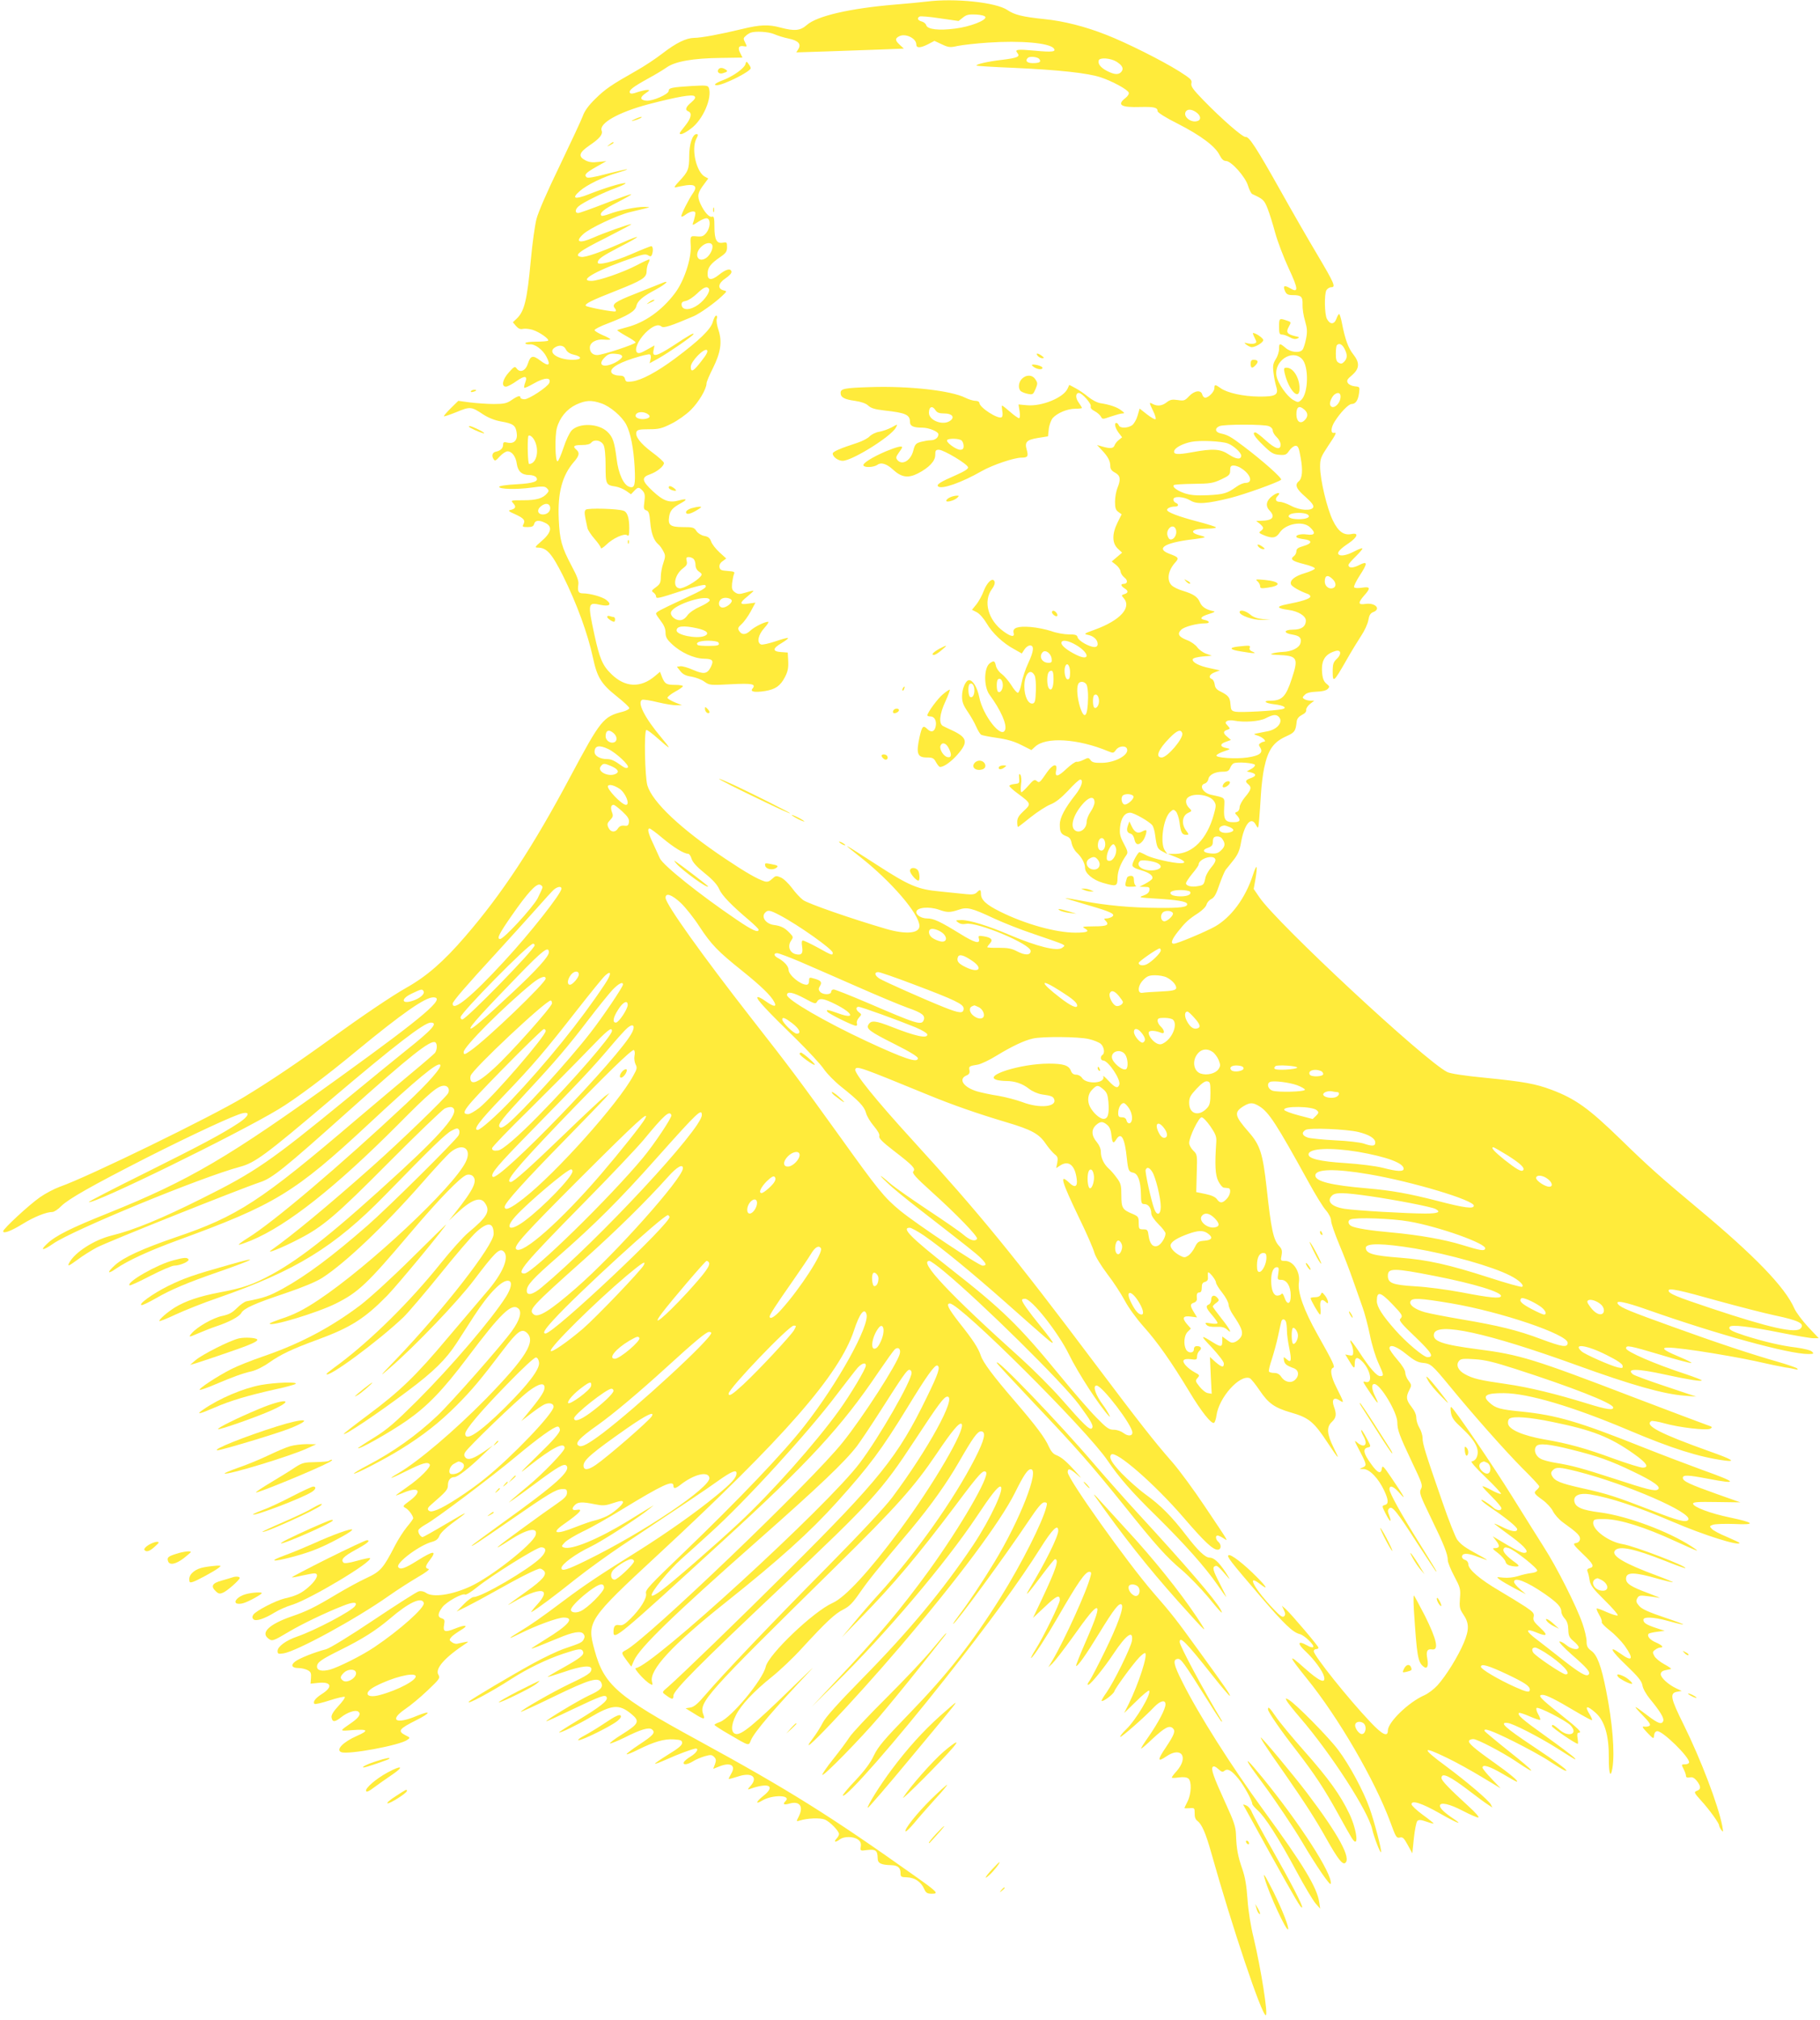 <?xml version="1.0" standalone="no"?>
<!DOCTYPE svg PUBLIC "-//W3C//DTD SVG 20010904//EN"
 "http://www.w3.org/TR/2001/REC-SVG-20010904/DTD/svg10.dtd">
<svg version="1.0" xmlns="http://www.w3.org/2000/svg"
 width="1154pt" height="1280pt" viewBox="0 0 1154 1280"
 preserveAspectRatio="xMidYMid meet">
<g transform="translate(0,1280) scale(0.1,-0.1)"
fill="#ffeb3b" stroke="none">
<path d="M5875 12790 c-33 -4 -123 -13 -200 -19 -286 -24 -495 -72 -560 -130
-41 -36 -78 -39 -165 -16 -77 21 -130 19 -245 -9 -136 -33 -260 -56 -304 -56
-50 -1 -113 -31 -201 -99 -41 -32 -115 -81 -165 -109 -159 -90 -197 -116 -260
-178 -43 -42 -68 -76 -80 -110 -10 -27 -76 -168 -146 -314 -80 -165 -136 -293
-148 -340 -10 -42 -26 -156 -35 -255 -24 -261 -41 -331 -94 -378 l-20 -19 20
-24 c15 -17 28 -22 44 -18 13 3 40 0 61 -6 44 -14 108 -59 98 -69 -4 -3 -38
-6 -76 -6 -38 0 -68 -4 -68 -10 0 -5 12 -8 28 -7 32 4 83 -34 106 -79 29 -55
14 -64 -39 -24 -47 36 -62 32 -78 -17 -15 -48 -49 -63 -72 -33 -11 15 -16 13
-49 -24 -41 -45 -50 -91 -19 -91 10 0 41 16 67 35 54 38 72 34 55 -10 -6 -15
-8 -30 -6 -32 3 -3 29 9 59 26 69 40 114 42 100 5 -9 -25 -129 -104 -157 -104
-14 0 -26 5 -26 10 0 16 -17 12 -56 -15 -31 -21 -48 -25 -113 -25 -42 0 -110
5 -151 10 l-74 10 -48 -47 c-26 -26 -46 -49 -43 -51 2 -2 38 10 80 27 86 36
94 35 170 -16 33 -21 73 -37 113 -44 75 -13 91 -24 98 -70 8 -47 -16 -73 -57
-64 -24 6 -29 3 -29 -13 0 -22 -16 -38 -45 -44 -23 -4 -30 -26 -15 -48 8 -13
14 -10 39 18 16 17 38 32 49 32 28 0 53 -33 59 -80 7 -47 32 -70 79 -70 17 0
37 -6 43 -14 21 -26 -15 -39 -127 -45 -61 -3 -107 -10 -107 -16 0 -15 109 -18
204 -5 72 10 86 9 99 -4 13 -13 13 -18 2 -31 -27 -33 -68 -45 -151 -45 -82 0
-82 0 -64 -20 20 -22 13 -35 -20 -42 -15 -3 -8 -10 30 -26 57 -26 67 -39 54
-64 -9 -16 -5 -18 27 -18 27 0 37 5 41 20 6 23 30 26 67 8 52 -23 44 -63 -26
-122 -35 -30 -38 -36 -20 -36 58 0 89 -34 162 -179 86 -173 157 -366 190 -520
26 -123 53 -166 150 -243 44 -35 80 -68 80 -75 0 -7 -19 -17 -42 -23 -123 -31
-139 -51 -331 -410 -239 -449 -433 -743 -668 -1015 -137 -159 -244 -252 -374
-325 -89 -50 -277 -177 -475 -320 -216 -156 -385 -270 -555 -373 -208 -125
-985 -504 -1165 -567 -36 -13 -93 -43 -127 -67 -69 -48 -233 -200 -233 -215 0
-18 52 2 125 47 71 44 149 75 187 75 11 0 37 17 57 38 46 45 192 128 541 306
285 144 561 273 610 282 48 10 37 -19 -22 -59 -110 -73 -245 -144 -596 -319
-200 -99 -361 -182 -359 -185 21 -20 940 429 1205 589 102 61 303 211 492 368
289 238 435 340 487 340 83 0 -51 -115 -587 -502 -710 -512 -959 -658 -1476
-866 -235 -94 -331 -142 -384 -192 -50 -46 -29 -47 37 -1 121 85 937 421 1184
487 96 26 159 72 574 424 410 348 595 490 636 490 50 0 10 -44 -161 -180 -58
-46 -226 -184 -375 -306 -481 -394 -578 -461 -914 -628 -256 -128 -432 -201
-576 -236 -110 -28 -231 -106 -266 -172 -14 -26 -4 -22 56 22 29 22 82 55 117
74 62 34 909 372 1038 415 76 25 152 86 560 451 391 350 521 453 550 435 14
-9 12 -48 -2 -67 -7 -8 -69 -62 -138 -119 -69 -57 -230 -193 -359 -302 -610
-520 -754 -614 -1146 -747 -210 -72 -331 -127 -386 -177 -53 -48 -49 -61 7
-22 76 52 209 113 389 179 619 226 742 300 1215 740 307 286 434 390 451 373
14 -14 -72 -112 -217 -248 -420 -393 -841 -750 -1003 -850 -34 -21 -59 -40
-57 -42 2 -3 38 10 80 27 228 95 533 336 928 732 206 208 254 248 294 248 25
0 38 -24 25 -48 -15 -28 -305 -308 -481 -464 -284 -252 -507 -436 -640 -530
-40 -28 69 15 174 70 153 78 236 149 573 488 177 178 336 330 352 339 16 8 37
12 45 9 58 -22 -35 -139 -319 -401 -410 -377 -629 -553 -819 -657 -121 -66
-185 -88 -335 -116 -126 -24 -215 -54 -282 -95 -48 -30 -99 -74 -99 -86 0 -4
46 14 103 41 56 26 176 74 267 105 495 172 741 323 1063 653 297 304 383 388
420 407 32 17 39 18 47 6 5 -9 4 -23 -2 -35 -17 -32 -448 -459 -578 -572 -226
-197 -387 -317 -537 -400 -86 -47 -118 -58 -230 -80 -12 -2 -40 -22 -61 -43
-30 -30 -51 -41 -94 -50 -57 -12 -156 -68 -192 -109 -24 -28 -19 -27 46 1 30
13 78 32 108 42 80 26 148 62 160 85 16 29 84 60 279 125 114 39 194 72 235
98 147 95 394 330 634 603 78 89 158 176 179 193 76 63 138 23 96 -62 -79
-161 -613 -661 -933 -874 -93 -62 -155 -94 -243 -122 -37 -13 -67 -25 -67 -28
0 -23 305 69 420 127 142 71 198 124 465 439 186 220 325 363 364 376 13 4 28
1 36 -5 36 -30 10 -85 -109 -235 l-40 -50 45 42 c97 91 154 113 183 71 37 -52
18 -87 -106 -190 -31 -26 -109 -113 -174 -194 -196 -244 -438 -483 -646 -639
-43 -31 -78 -59 -78 -61 0 -35 330 208 489 360 29 28 133 150 232 272 98 122
201 242 230 268 72 65 109 61 109 -13 0 -73 -320 -483 -620 -796 -106 -110
-109 -115 -40 -55 159 137 435 425 537 561 125 165 157 198 181 183 48 -31 4
-141 -109 -269 -38 -44 -145 -170 -238 -280 -202 -241 -303 -339 -507 -491
-85 -63 -154 -117 -154 -120 0 -15 208 124 407 273 163 122 240 198 308 302
23 36 72 112 109 169 96 149 185 239 224 225 21 -8 13 -47 -19 -99 -93 -146
-344 -440 -563 -659 -141 -140 -189 -182 -273 -234 -57 -35 -103 -66 -103 -67
0 -15 201 99 308 173 132 92 229 192 388 403 211 280 278 344 320 309 25 -21
11 -72 -40 -143 -63 -88 -388 -457 -474 -538 -133 -125 -276 -227 -442 -314
-50 -26 -88 -49 -86 -52 7 -6 199 93 298 155 141 87 246 170 353 277 99 100
146 155 298 355 87 114 115 135 147 106 60 -54 -4 -157 -259 -419 -198 -201
-427 -396 -555 -471 -77 -45 -52 -38 54 15 98 49 133 59 145 40 9 -15 -62 -87
-142 -142 -40 -28 -73 -52 -73 -54 0 -2 21 6 46 16 100 43 125 12 42 -50 -45
-33 -47 -35 -26 -46 19 -10 47 -48 48 -65 0 -4 -18 -29 -40 -55 -22 -27 -56
-80 -76 -119 -74 -144 -91 -163 -181 -205 -46 -21 -131 -68 -190 -103 -138
-83 -190 -108 -287 -141 -137 -48 -193 -100 -147 -137 26 -21 30 -20 131 40
82 49 236 123 344 165 64 26 95 26 78 0 -20 -32 -253 -155 -369 -195 -70 -24
-123 -63 -123 -91 0 -18 4 -20 38 -15 85 14 458 217 668 365 54 38 137 91 183
118 52 30 78 50 68 52 -23 5 -21 18 8 56 48 63 25 62 -80 -4 -78 -49 -108 -59
-120 -40 -16 26 135 139 215 160 25 7 39 18 46 38 7 17 39 49 79 78 118 86
113 86 -34 -1 -79 -47 -147 -85 -151 -85 -14 0 -32 30 -27 44 3 8 24 24 46 36
55 28 417 300 576 433 138 115 238 187 261 187 8 0 14 -10 14 -22 0 -16 -40
-63 -137 -157 -125 -122 -130 -129 -58 -71 148 117 225 156 225 114 0 -20
-140 -165 -234 -242 -38 -31 -81 -68 -95 -80 l-26 -24 30 20 c17 11 81 58 143
104 137 102 178 126 193 111 32 -32 -64 -119 -409 -366 -105 -76 -192 -140
-192 -142 0 -7 41 20 245 161 244 169 289 196 328 198 28 1 32 -2 32 -24 0
-19 -15 -35 -69 -72 -38 -26 -128 -90 -200 -143 -192 -139 -222 -167 -93 -84
111 72 180 85 163 31 -19 -58 -284 -266 -416 -326 -116 -53 -235 -70 -278 -40
-14 10 -33 14 -47 10 -13 -3 -141 -85 -285 -181 -155 -104 -278 -179 -303
-186 -71 -18 -171 -58 -196 -78 -30 -23 -20 -41 22 -41 18 0 43 -6 57 -13 21
-11 24 -19 22 -50 l-3 -36 48 5 c85 9 96 -25 23 -71 -41 -26 -58 -50 -46 -62
3 -4 47 6 96 22 49 16 93 26 96 22 4 -4 -14 -29 -40 -57 -32 -34 -46 -58 -44
-72 5 -32 21 -32 62 1 38 30 88 47 106 36 21 -13 9 -36 -36 -68 -86 -60 -87
-57 5 -50 95 7 101 -3 24 -37 -89 -39 -136 -89 -99 -103 44 -17 369 43 417 77
21 14 21 15 -10 30 -52 27 -42 40 69 96 94 47 96 65 3 27 -132 -56 -179 -29
-74 43 33 22 97 75 142 118 76 72 81 79 69 99 -24 38 39 110 176 200 17 11 15
12 -11 7 -16 -3 -37 -8 -46 -10 -8 -2 -24 2 -34 10 -17 12 -17 16 -5 30 7 10
34 29 58 44 58 33 38 41 -33 12 -64 -26 -78 -21 -69 25 5 28 3 34 -15 40 -28
8 -26 31 4 71 26 34 127 90 144 80 6 -4 38 16 73 44 94 76 379 254 408 255 37
0 36 -28 -3 -67 -74 -73 -372 -248 -424 -248 -10 0 -39 -21 -63 -46 l-45 -46
65 32 c36 18 119 63 185 100 154 87 261 140 279 140 7 0 19 -7 26 -15 19 -23
-10 -57 -111 -129 -135 -97 -136 -98 -89 -71 177 104 256 95 153 -16 -26 -29
-41 -49 -33 -44 36 20 145 101 275 205 77 61 210 157 295 214 398 265 541 360
610 410 86 61 120 76 120 51 0 -29 -31 -63 -129 -143 -130 -107 -315 -237
-496 -351 -235 -146 -341 -217 -465 -310 -160 -120 -210 -154 -287 -201 -78
-47 -76 -52 5 -11 102 51 239 101 276 101 72 0 32 -48 -117 -139 -48 -30 -87
-55 -87 -57 0 -4 45 14 169 65 95 40 143 48 160 28 9 -11 10 -21 2 -35 -10
-20 -19 -24 -131 -62 -36 -13 -119 -52 -185 -88 -130 -71 -394 -227 -410 -243
-31 -32 143 61 272 145 97 62 220 122 322 156 102 34 119 36 128 14 8 -21 -16
-40 -134 -106 -51 -28 -92 -53 -90 -54 1 -2 47 13 102 31 111 39 175 45 175
19 0 -24 -22 -39 -140 -95 -105 -50 -313 -169 -307 -176 2 -2 91 39 198 91
243 118 296 133 313 90 10 -27 -7 -45 -78 -77 -70 -33 -278 -158 -272 -164 1
-2 72 30 157 71 192 91 218 101 226 80 8 -21 -39 -58 -184 -146 -67 -40 -120
-74 -118 -76 5 -6 115 47 198 96 137 81 183 85 260 21 56 -46 48 -62 -57 -128
-49 -30 -84 -57 -78 -59 5 -1 46 15 89 36 105 53 158 69 177 53 24 -20 9 -37
-81 -96 -47 -31 -83 -59 -80 -61 3 -3 36 10 73 29 101 50 165 69 226 65 45 -3
53 -6 53 -23 0 -14 -25 -35 -88 -73 -48 -30 -86 -56 -84 -58 2 -3 35 10 73 27
70 32 170 69 186 69 21 0 4 -28 -32 -50 -22 -13 -42 -30 -44 -37 -8 -19 22
-16 58 6 17 11 50 25 74 32 38 11 45 10 60 -4 13 -14 14 -22 5 -47 l-11 -29
35 14 c74 31 112 9 79 -45 -9 -16 -16 -30 -16 -32 0 -3 26 4 57 14 89 31 133
-3 81 -60 -18 -19 -19 -24 -6 -19 123 44 169 21 88 -43 -49 -39 -52 -57 -6
-29 65 38 186 35 147 -4 -20 -20 -12 -26 24 -16 66 19 92 -18 59 -83 -16 -31
-16 -31 8 -24 48 15 128 18 158 6 32 -13 90 -73 90 -92 0 -6 -7 -20 -17 -30
-19 -22 -5 -24 23 -3 26 19 84 19 113 -1 17 -12 22 -24 19 -45 -4 -28 -4 -28
42 -22 53 6 64 -3 65 -52 0 -32 20 -42 85 -44 43 -1 60 -16 60 -51 0 -23 4
-25 41 -26 49 -2 88 -28 108 -72 12 -27 20 -32 49 -32 46 0 37 10 -101 108
-544 386 -806 550 -1387 867 -508 277 -590 348 -650 568 -50 182 -43 193 405
608 799 740 1147 1138 1240 1419 35 107 66 146 79 103 22 -71 -182 -439 -393
-708 -135 -173 -416 -467 -768 -805 -213 -204 -242 -235 -237 -256 8 -30 -36
-100 -100 -163 -35 -34 -50 -43 -70 -39 -26 5 -36 -7 -36 -43 0 -55 25 -35
695 578 540 493 753 724 984 1067 50 73 97 139 105 146 22 18 39 2 31 -29 -16
-63 -231 -398 -362 -561 -197 -247 -1243 -1248 -1374 -1316 -32 -16 -31 -18 9
-72 l25 -33 17 39 c37 82 247 286 780 756 399 352 557 503 634 603 26 35 92
134 147 220 146 229 170 263 185 263 8 0 14 -9 14 -19 0 -51 -203 -405 -328
-571 -202 -270 -1328 -1300 -1421 -1300 -16 0 59 -84 92 -101 15 -9 17 -7 11
15 -18 74 128 232 461 497 348 277 541 451 714 643 205 228 281 330 447 601
117 192 171 268 187 262 21 -8 8 -49 -67 -202 -182 -375 -298 -519 -881 -1099
-306 -305 -683 -669 -759 -735 -38 -32 -39 -34 -20 -48 45 -34 54 -35 54 -8 0
33 163 197 675 680 586 553 645 618 853 935 155 236 188 280 209 280 61 0
-122 -334 -350 -639 -45 -60 -198 -224 -412 -441 -362 -365 -663 -682 -771
-808 -49 -58 -73 -78 -96 -82 l-31 -5 52 -32 c63 -40 74 -41 61 -9 -30 80 6
120 836 936 389 383 500 507 644 720 97 144 144 200 157 187 29 -30 -177 -383
-395 -677 -190 -256 -343 -422 -422 -457 -122 -54 -408 -327 -425 -405 -19
-83 -218 -323 -291 -350 -19 -6 -34 -15 -34 -18 0 -3 39 -29 88 -57 137 -80
128 -77 143 -41 21 52 149 201 378 443 42 43 -16 -11 -129 -121 -228 -222
-307 -287 -342 -282 -34 5 -35 54 -2 119 33 66 113 151 229 244 50 40 136 121
190 181 151 164 209 219 262 245 38 19 60 41 108 111 57 81 98 132 327 404
121 145 222 287 299 421 88 153 117 193 139 193 35 0 23 -53 -38 -172 -136
-265 -377 -604 -613 -863 -45 -49 -115 -130 -156 -180 l-75 -90 117 120 c213
218 363 396 607 720 151 202 173 224 190 207 25 -25 -161 -346 -361 -623 -175
-241 -329 -425 -589 -699 l-155 -165 142 140 c327 321 705 767 904 1065 88
133 133 190 149 190 34 0 -60 -203 -171 -370 -193 -288 -406 -544 -702 -845
-157 -160 -234 -246 -252 -281 -14 -28 -42 -72 -61 -97 -141 -185 255 231 555
583 362 424 632 786 724 970 56 113 81 150 101 150 57 0 -68 -321 -231 -589
-70 -116 -165 -259 -222 -333 -24 -32 -42 -58 -39 -58 14 0 328 428 475 648
61 91 87 122 102 122 18 0 20 -4 14 -27 -24 -98 -157 -361 -291 -576 -180
-287 -338 -488 -580 -737 -161 -166 -196 -208 -223 -264 -22 -47 -58 -95 -117
-158 -47 -49 -83 -93 -80 -96 19 -18 336 344 647 738 278 352 473 619 606 830
76 121 113 157 113 110 0 -36 -82 -202 -182 -367 -37 -62 -10 -33 72 77 45 60
85 110 89 110 28 0 8 -61 -83 -254 l-56 -118 76 71 c73 70 94 79 94 42 0 -23
-106 -238 -155 -315 -20 -32 -32 -55 -26 -52 17 11 98 136 170 261 124 215
172 285 198 285 12 0 14 -7 8 -27 -21 -89 -166 -407 -241 -533 l-27 -45 25 23
c14 13 70 85 124 160 102 144 142 192 157 192 17 0 -3 -62 -69 -213 -36 -82
-63 -151 -61 -153 8 -8 62 68 148 209 93 152 126 194 141 179 16 -16 -25 -130
-107 -297 -40 -82 -83 -165 -95 -183 -16 -22 -18 -30 -7 -27 18 8 100 109 157
195 81 122 128 156 117 82 -8 -45 -113 -258 -161 -327 -20 -27 -33 -51 -31
-53 8 -8 75 42 81 61 7 22 117 172 157 214 17 18 34 30 38 28 18 -12 -40 -190
-103 -320 l-30 -60 76 74 c41 41 79 72 82 68 17 -17 -82 -184 -145 -245 -24
-23 -41 -45 -38 -48 5 -6 155 125 216 190 39 40 71 47 71 16 0 -29 -44 -113
-106 -203 -30 -42 -52 -77 -48 -77 4 0 36 27 71 61 78 72 106 87 128 69 20
-17 13 -39 -41 -120 -57 -84 -56 -99 1 -60 96 66 144 -4 65 -94 -17 -18 -30
-36 -30 -40 0 -3 20 -3 45 1 29 4 50 1 60 -7 22 -18 19 -98 -5 -145 -11 -22
-20 -41 -20 -42 0 -2 15 -2 33 -1 31 3 32 1 32 -32 -1 -23 5 -40 17 -48 28
-21 53 -77 88 -202 131 -466 320 -1030 346 -1030 16 0 -30 293 -77 490 -19 76
-34 172 -39 245 -6 86 -15 140 -33 192 -28 80 -37 128 -40 218 -2 50 -13 83
-65 196 -79 173 -95 220 -82 233 6 6 18 2 35 -14 20 -18 27 -21 39 -11 20 17
46 2 89 -51 35 -43 87 -138 87 -158 0 -6 15 -24 34 -41 46 -40 135 -179 246
-386 51 -95 106 -187 122 -205 l29 -33 -6 40 c-14 95 -100 237 -352 582 -207
284 -415 612 -516 815 -55 108 -62 142 -31 146 22 3 34 -13 199 -275 42 -68
79 -123 81 -123 3 0 3 3 1 7 -116 193 -267 474 -267 498 0 40 40 0 204 -207
60 -76 111 -136 114 -134 5 6 -28 53 -197 286 -141 195 -171 234 -290 370
-166 192 -541 719 -541 761 0 27 14 24 57 -13 36 -31 36 -31 -7 17 -57 64 -90
92 -124 105 -17 6 -33 25 -45 52 -24 56 -82 133 -215 288 -140 162 -203 247
-217 290 -16 48 -49 99 -136 208 -71 91 -86 122 -60 122 64 0 868 -800 999
-994 74 -109 154 -201 314 -357 176 -174 304 -317 383 -431 29 -43 55 -78 56
-78 2 0 -17 39 -41 86 -44 85 -49 104 -27 111 11 4 23 -7 83 -77 12 -14 3 3
-19 37 -43 65 -74 93 -102 93 -27 0 -74 45 -146 139 -92 120 -164 193 -259
261 -44 32 -112 93 -152 134 -65 69 -83 101 -66 119 29 28 276 -187 461 -402
130 -151 183 -201 214 -201 23 0 25 32 4 50 -17 14 -20 40 -5 40 6 0 23 -8 37
-17 34 -22 41 -35 -118 202 -70 105 -163 231 -206 280 -115 131 -208 250 -498
635 -501 667 -727 943 -1147 1403 -234 256 -373 428 -365 451 9 23 30 15 467
-164 151 -62 309 -117 490 -171 162 -48 209 -74 251 -137 18 -26 43 -55 56
-66 20 -15 22 -24 17 -53 l-7 -35 26 17 c53 34 93 2 104 -85 7 -50 -11 -60
-48 -24 -64 61 -49 10 66 -229 46 -94 88 -191 94 -215 7 -25 41 -80 82 -135
39 -50 88 -126 110 -167 23 -44 73 -113 119 -165 89 -99 178 -226 291 -413 76
-127 141 -208 157 -198 5 3 12 23 15 45 15 115 147 262 211 238 8 -3 37 -39
64 -79 55 -81 93 -108 195 -138 116 -33 147 -58 237 -195 71 -107 79 -114 36
-28 -43 87 -46 130 -11 163 28 26 31 48 13 97 -16 45 0 63 36 39 30 -19 30
-18 -20 82 -35 69 -43 117 -21 125 14 5 1 33 -101 214 -84 150 -126 266 -116
328 9 66 -35 135 -88 135 -28 0 -29 2 -22 36 5 28 2 40 -15 58 -37 39 -51 104
-80 372 -24 214 -41 268 -112 349 -92 105 -96 126 -35 165 42 25 60 25 101 0
61 -38 108 -111 310 -477 43 -79 93 -161 112 -182 20 -23 33 -50 33 -66 0 -15
23 -82 51 -149 28 -66 68 -170 89 -231 21 -60 48 -137 60 -170 12 -33 33 -111
46 -174 12 -62 37 -142 54 -178 35 -77 36 -83 11 -83 -22 0 -66 50 -136 158
-27 40 -50 70 -52 68 -3 -2 0 -13 6 -24 6 -12 11 -33 11 -48 0 -23 -3 -26 -25
-22 l-25 5 22 -36 c32 -55 38 -58 38 -24 0 45 16 49 50 13 52 -55 65 -139 20
-127 -23 6 -23 7 32 -75 45 -67 57 -75 28 -18 -23 46 -26 80 -6 80 38 0 146
-180 146 -243 0 -48 13 -83 92 -250 65 -136 70 -150 58 -172 -12 -23 -8 -37
63 -183 83 -170 107 -231 107 -269 0 -13 18 -58 41 -101 38 -72 41 -81 36
-140 -4 -55 -2 -67 20 -100 39 -57 40 -97 4 -183 -36 -85 -111 -207 -167 -269
-22 -24 -59 -52 -84 -63 -98 -43 -230 -170 -230 -223 0 -43 -35 -27 -111 54
-137 144 -359 421 -359 449 0 7 7 13 15 13 8 0 15 4 15 9 0 10 -175 216 -209
246 l-23 20 13 -28 c10 -21 10 -30 1 -39 -9 -9 -24 1 -64 43 -119 123 -179
230 -93 165 58 -45 52 -28 -15 40 -82 83 -166 148 -180 139 -13 -8 10 -37 202
-261 151 -176 205 -228 250 -239 30 -8 95 -71 84 -82 -4 -4 -21 0 -37 10 -62
35 -66 13 -8 -40 52 -49 106 -122 114 -156 13 -50 -29 -32 -126 55 -105 94
-101 78 16 -67 201 -247 432 -645 531 -912 34 -94 39 -102 60 -97 18 5 26 -3
50 -47 l29 -53 10 97 c6 53 15 101 22 108 9 9 23 8 57 -4 25 -9 46 -14 46 -12
0 3 -31 28 -70 56 -38 28 -70 58 -70 66 0 28 65 7 176 -56 108 -62 161 -83 89
-35 -55 37 -85 65 -85 81 0 26 60 13 146 -32 48 -25 92 -44 98 -42 6 3 -20 33
-59 68 -127 116 -175 166 -175 182 0 39 53 13 185 -88 44 -34 93 -70 109 -80
l29 -19 -11 21 c-15 27 -154 145 -282 240 -159 117 -157 133 5 54 55 -26 154
-81 220 -121 l120 -72 -57 60 c-32 33 -58 65 -58 71 0 23 45 9 127 -39 47 -28
87 -50 90 -50 17 0 -44 51 -143 121 -130 92 -167 125 -159 139 3 6 16 10 27
10 25 0 185 -84 267 -139 148 -100 131 -75 -43 63 -79 63 -147 120 -151 125
-15 26 42 6 181 -63 82 -41 185 -97 228 -126 44 -29 87 -55 95 -58 45 -16 -28
39 -201 154 -176 117 -215 153 -158 146 33 -3 202 -90 311 -159 128 -81 127
-80 111 -61 -7 8 -87 69 -178 134 -154 110 -185 137 -172 150 3 2 33 -7 67
-22 34 -15 64 -25 67 -22 2 3 -3 19 -13 36 -10 17 -14 34 -10 39 11 10 187
-80 216 -111 51 -55 -14 -78 -72 -26 -36 31 -47 36 -47 22 0 -10 150 -112 164
-112 3 0 2 16 -1 35 -4 23 -2 35 6 35 26 0 4 22 -114 116 -129 102 -149 124
-114 124 24 0 82 -29 208 -104 52 -31 99 -56 104 -56 5 0 -1 15 -12 34 -37 59
-20 63 38 11 56 -51 83 -144 82 -282 -1 -103 11 -136 23 -66 16 98 0 290 -40
490 -31 157 -57 227 -95 253 -23 17 -29 29 -29 60 0 21 -12 72 -26 112 -38
110 -164 359 -244 483 -38 61 -130 206 -203 324 -121 195 -364 552 -385 565
-5 3 -6 -12 -2 -36 6 -34 20 -52 69 -97 90 -84 118 -141 91 -192 -6 -10 -18
-19 -28 -19 -10 -1 23 -39 87 -100 57 -55 102 -103 98 -106 -3 -3 -31 7 -61
24 -31 17 -56 27 -56 23 0 -4 27 -33 60 -66 33 -33 60 -65 60 -72 0 -19 -31
-16 -54 6 -31 27 -81 58 -72 43 4 -7 41 -35 82 -62 81 -55 144 -108 144 -120
0 -21 -36 -16 -97 15 -37 18 -57 25 -43 15 14 -11 63 -48 110 -82 83 -62 111
-98 73 -98 -17 0 -66 25 -158 81 l-40 24 22 -29 c25 -32 22 -46 -9 -46 -18 0
-14 -6 21 -32 23 -18 44 -43 47 -54 4 -16 16 -23 42 -28 45 -7 52 0 22 21 -55
39 -83 70 -77 86 5 13 12 14 34 7 40 -14 185 -129 180 -143 -2 -7 -19 -13 -38
-15 -19 -2 -56 -10 -83 -19 -29 -9 -66 -13 -94 -10 -46 5 -46 5 -22 -13 13
-10 55 -34 94 -55 l71 -37 -37 32 c-21 18 -38 38 -38 46 0 34 82 2 196 -77 80
-56 104 -82 104 -113 0 -11 10 -30 21 -42 15 -16 22 -37 23 -70 1 -39 6 -51
34 -74 17 -14 32 -32 32 -38 0 -21 -48 -13 -79 14 -17 14 -36 24 -43 22 -6 -2
28 -39 77 -82 101 -88 122 -113 107 -128 -14 -14 -56 10 -169 99 -54 43 -124
97 -155 121 -77 57 -79 78 -5 47 67 -28 75 -18 23 30 -40 37 -47 48 -42 69 5
22 -1 30 -51 64 -32 21 -107 67 -168 103 -121 71 -195 134 -195 167 0 12 -8
23 -20 27 -11 3 -20 12 -20 20 0 23 30 25 83 6 29 -10 61 -22 72 -26 11 -3
-11 11 -50 32 -88 48 -109 63 -135 96 -11 14 -55 124 -96 244 -107 308 -124
364 -124 400 0 18 -9 47 -20 65 -11 18 -20 47 -20 64 0 20 -11 45 -30 69 -34
43 -37 63 -14 107 15 29 15 32 -5 59 -12 15 -21 39 -21 52 0 14 -20 47 -50 81
-27 31 -50 64 -50 72 0 29 46 13 107 -37 48 -39 72 -52 104 -55 51 -5 59 -12
168 -144 149 -182 352 -411 463 -523 60 -59 108 -111 108 -116 0 -5 -7 -14
-15 -21 -23 -19 -19 -25 35 -64 28 -20 57 -52 67 -73 10 -20 38 -52 63 -70 91
-65 111 -85 108 -107 -2 -13 -12 -22 -26 -24 -21 -3 -17 -10 42 -67 70 -66 78
-84 45 -92 -14 -4 -18 -10 -13 -22 4 -9 10 -33 13 -55 5 -31 22 -54 96 -127
49 -48 86 -91 82 -95 -4 -4 -34 5 -68 20 -33 15 -63 26 -65 23 -3 -2 5 -21 16
-40 12 -20 19 -40 16 -46 -3 -5 19 -28 50 -52 30 -23 73 -67 95 -97 61 -86 50
-106 -27 -50 -80 57 -60 18 38 -75 76 -73 97 -99 102 -127 3 -20 24 -57 47
-85 63 -76 92 -123 85 -140 -9 -25 -32 -17 -98 33 -93 71 -100 72 -35 5 45
-46 56 -63 45 -69 -7 -5 -22 -7 -33 -5 -16 2 -11 -6 20 -39 40 -41 40 -41 43
-16 2 17 10 26 21 26 35 0 201 -162 201 -197 0 -7 -11 -13 -25 -13 -25 0 -25
-1 -10 -30 8 -16 15 -35 15 -43 0 -10 8 -13 24 -10 17 4 29 -3 45 -22 27 -35
27 -54 0 -63 -20 -8 -18 -12 28 -63 52 -57 113 -142 113 -156 0 -5 6 -18 14
-29 13 -17 13 -14 6 26 -25 130 -135 420 -244 640 -84 169 -91 201 -42 210
l29 5 -34 16 c-51 24 -99 68 -99 90 0 12 9 21 28 25 15 3 31 7 37 8 5 1 -14
15 -42 30 -28 15 -57 39 -64 53 -12 22 -11 27 6 39 10 8 25 14 32 14 25 0 12
15 -27 32 -39 16 -60 42 -46 56 4 3 28 9 54 12 l47 6 -55 18 c-63 21 -80 33
-80 52 0 20 63 18 151 -6 138 -38 134 -30 -10 18 -109 37 -150 55 -168 76 -19
22 -21 31 -12 48 10 18 17 20 63 14 28 -3 62 -8 76 -11 14 -3 -16 9 -65 28
-114 42 -145 62 -145 93 0 44 51 44 209 -2 47 -13 86 -22 88 -20 2 1 -43 20
-99 41 -212 78 -295 128 -268 160 26 32 124 11 318 -66 68 -27 126 -48 128
-46 12 12 -323 140 -396 152 -90 14 -195 92 -188 139 3 19 9 21 78 20 92 -2
252 -52 440 -139 156 -71 167 -75 105 -34 -148 96 -406 192 -578 215 -118 15
-159 33 -165 72 -5 36 34 53 98 43 130 -21 301 -78 528 -175 196 -84 422 -155
422 -133 0 2 -36 19 -80 38 -44 18 -88 41 -96 51 -16 16 -15 18 7 26 13 5 74
7 134 5 141 -7 132 8 -26 41 -125 26 -234 67 -234 88 0 10 30 12 150 10 l150
-2 -150 53 c-171 61 -215 81 -215 102 0 20 33 19 158 -5 197 -38 189 -24 -33
55 -88 32 -259 97 -380 145 -406 162 -544 202 -765 225 -141 14 -167 21 -207
58 -48 43 -20 60 92 59 155 -1 437 -85 790 -234 276 -117 448 -171 610 -193
76 -10 47 8 -95 58 -313 112 -415 164 -370 192 5 3 43 -3 82 -14 96 -27 269
-47 293 -34 15 9 12 12 -21 23 -21 7 -230 86 -464 175 -636 244 -724 271 -989
305 -229 30 -288 51 -279 97 15 78 339 7 903 -197 350 -127 553 -184 685 -194
l75 -6 -194 65 c-106 35 -200 70 -207 76 -46 38 24 38 202 -1 147 -32 234 -46
234 -37 0 3 -44 20 -97 38 -203 66 -383 145 -383 165 0 22 24 17 219 -41 101
-31 189 -54 195 -52 5 2 -26 18 -69 36 -164 68 -139 77 115 40 113 -17 273
-45 355 -63 83 -19 170 -37 195 -41 25 -3 54 -9 65 -12 14 -4 17 -2 10 5 -5 6
-59 24 -120 42 -162 46 -389 121 -665 221 -275 99 -332 122 -350 144 -24 29
40 17 190 -36 440 -155 891 -279 1015 -279 35 0 38 2 24 15 -8 9 -50 19 -99
26 -94 11 -204 37 -325 75 -86 28 -108 40 -98 56 9 16 125 3 323 -37 96 -19
190 -35 209 -35 l33 0 -67 71 c-37 40 -77 93 -88 118 -59 135 -252 334 -612
634 -234 195 -320 272 -490 438 -202 196 -285 256 -439 314 -99 37 -174 51
-415 75 -136 13 -226 27 -245 37 -143 72 -1075 939 -1190 1106 l-37 54 12 67
c6 37 9 69 6 72 -3 3 -13 -19 -22 -48 -48 -148 -137 -269 -241 -329 -59 -33
-240 -109 -261 -109 -23 0 -14 27 26 77 46 58 66 77 128 117 26 17 50 41 53
54 3 12 16 28 30 35 19 9 32 32 51 90 15 42 33 85 40 95 8 9 30 37 50 62 27
34 39 61 47 108 21 120 65 173 95 115 15 -27 15 -27 21 37 3 36 8 107 11 159
3 52 12 125 20 163 25 118 59 166 142 203 53 24 58 32 65 95 2 16 14 30 33 40
19 9 29 21 27 31 -2 9 9 26 24 38 l27 21 -24 0 c-13 0 -31 5 -39 10 -13 8 -13
12 3 27 12 13 35 18 74 20 35 1 61 7 71 17 14 14 13 17 -8 34 -16 13 -24 32
-27 68 -7 78 17 119 85 139 35 10 40 -20 8 -50 -22 -21 -26 -32 -26 -82 0 -72
7 -66 86 72 31 55 74 125 95 157 21 31 41 75 45 98 5 31 13 44 30 51 54 20 13
62 -50 52 -45 -7 -47 7 -6 54 42 47 39 57 -14 49 -26 -4 -47 -3 -50 3 -4 5 12
38 34 72 53 81 52 96 -1 69 -40 -21 -69 -21 -69 0 0 6 21 30 47 55 25 25 44
47 41 50 -3 3 -27 -6 -53 -20 -48 -25 -89 -32 -99 -16 -8 12 13 34 67 70 55
38 64 67 16 57 -49 -10 -84 16 -118 86 -37 75 -81 260 -81 340 0 51 5 63 50
131 53 79 57 88 38 84 -22 -4 -20 33 4 71 35 56 88 112 108 112 25 0 41 23 47
69 5 39 5 40 -27 43 -19 2 -38 11 -44 21 -9 15 -5 24 27 50 47 41 50 78 7 132
-31 39 -51 93 -71 195 -6 33 -15 60 -18 60 -4 0 -12 -14 -18 -31 -14 -37 -41
-36 -60 1 -15 30 -17 154 -3 181 6 10 20 19 31 19 30 0 20 23 -92 212 -55 92
-158 271 -229 398 -155 276 -201 346 -222 342 -18 -3 -150 112 -267 232 -68
70 -82 90 -77 109 5 20 -5 29 -77 75 -110 69 -336 182 -462 231 -134 53 -272
88 -394 100 -136 14 -189 27 -233 57 -71 49 -334 77 -513 54z m373 -98 c7 -21
-99 -62 -191 -73 -104 -14 -177 -5 -184 21 -3 10 -16 21 -29 24 -25 7 -31 20
-14 31 6 4 64 -1 129 -11 l119 -17 28 22 c22 18 38 21 83 19 33 -2 56 -8 59
-16z m-1340 -108 c20 -9 61 -22 91 -28 63 -13 83 -35 63 -67 l-13 -21 188 6
c103 4 257 9 341 12 l153 6 -26 24 c-30 28 -31 40 -4 54 39 21 109 -12 109
-52 0 -24 26 -23 75 2 l40 21 47 -22 c43 -20 52 -21 101 -10 30 6 116 16 193
21 205 14 386 -2 415 -36 18 -22 -7 -26 -121 -15 -110 10 -128 8 -109 -15 19
-23 1 -31 -96 -43 -90 -10 -171 -29 -163 -37 3 -2 110 -9 239 -14 282 -13 470
-33 551 -61 71 -24 168 -76 175 -96 3 -7 -6 -23 -21 -34 -56 -44 -29 -61 95
-57 87 2 109 -3 109 -27 0 -8 55 -43 128 -79 145 -74 239 -144 265 -199 13
-25 25 -37 40 -37 34 0 123 -100 140 -156 8 -26 20 -51 28 -54 69 -32 75 -37
97 -93 12 -31 34 -101 48 -154 15 -54 53 -154 85 -223 62 -133 64 -159 8 -126
-36 21 -46 15 -31 -19 9 -20 19 -25 49 -25 54 0 64 -10 62 -61 -1 -24 6 -71
16 -103 14 -49 15 -69 6 -114 -6 -30 -16 -61 -22 -68 -19 -23 -74 -17 -107 11
-38 32 -42 32 -42 -6 0 -18 -9 -47 -21 -65 -17 -28 -20 -43 -14 -87 3 -28 11
-67 17 -86 17 -54 -4 -65 -110 -64 -98 1 -200 23 -242 53 -35 25 -40 25 -40 0
0 -22 -37 -60 -58 -60 -8 0 -16 9 -19 20 -8 31 -50 25 -84 -11 -26 -28 -32
-30 -71 -24 -35 5 -48 3 -70 -14 -29 -23 -59 -27 -89 -11 -24 13 -24 11 3 -45
12 -24 19 -48 15 -51 -4 -4 -28 10 -54 30 l-47 37 -13 -45 c-7 -25 -23 -52
-35 -61 -29 -19 -77 -20 -84 0 -4 8 -10 15 -15 15 -16 0 -9 -30 13 -61 l23
-30 -21 -17 c-12 -9 -24 -25 -27 -34 -7 -20 -27 -22 -76 -8 l-35 10 31 -33
c38 -40 53 -68 53 -101 0 -18 9 -30 30 -41 34 -18 38 -43 15 -98 -8 -20 -15
-59 -15 -86 0 -39 4 -53 21 -65 l21 -15 -26 -52 c-36 -73 -35 -131 2 -166 l27
-25 -33 -28 -33 -28 27 -21 c15 -12 28 -31 29 -42 1 -12 12 -29 25 -39 23 -18
20 -40 -6 -40 -20 0 -17 -13 6 -28 26 -16 25 -29 -1 -37 -19 -6 -19 -8 -5 -24
54 -60 -20 -142 -182 -201 -69 -25 -72 -27 -44 -33 36 -7 62 -31 62 -58 0 -12
-7 -19 -20 -19 -32 0 -102 39 -107 61 -4 16 -14 19 -57 19 -28 0 -79 9 -111
21 -33 11 -92 23 -131 26 -81 6 -115 -5 -107 -37 8 -29 -16 -26 -64 9 -98 71
-131 191 -73 269 14 18 20 37 16 47 -11 29 -48 -5 -69 -61 -10 -27 -31 -65
-46 -84 l-28 -34 31 -16 c17 -9 43 -38 62 -70 36 -62 104 -126 175 -164 l48
-27 17 26 c9 14 25 25 35 25 28 0 24 -37 -12 -114 -17 -36 -36 -93 -42 -126
-6 -33 -17 -60 -23 -60 -7 0 -26 22 -42 49 -17 26 -44 58 -60 70 -17 12 -33
34 -37 51 -7 33 -13 36 -39 17 -38 -28 -39 -148 -2 -199 72 -98 112 -189 99
-223 -22 -60 -141 90 -164 208 -12 60 -40 107 -64 107 -22 0 -45 -54 -45 -103
0 -35 8 -56 36 -97 19 -28 44 -71 54 -95 10 -23 24 -46 31 -51 7 -4 53 -13
102 -20 63 -9 108 -22 153 -45 l64 -32 23 21 c68 64 271 52 465 -29 30 -12 33
-12 48 9 17 25 62 30 70 7 15 -38 -74 -88 -159 -89 -46 -1 -62 3 -72 17 -12
17 -15 17 -45 2 -17 -9 -37 -14 -43 -12 -7 2 -36 -18 -65 -45 -56 -53 -75 -55
-65 -8 9 45 -21 39 -57 -12 -48 -70 -50 -71 -67 -56 -13 10 -21 6 -52 -30 -20
-23 -40 -42 -44 -42 -5 0 -6 21 -3 48 4 26 2 54 -4 62 -8 11 -10 6 -8 -20 3
-33 1 -35 -29 -38 -18 -2 -33 -7 -33 -12 0 -5 24 -27 53 -48 86 -64 87 -66 38
-111 -31 -29 -41 -45 -41 -69 0 -18 2 -32 5 -32 2 0 39 28 82 63 43 34 99 70
125 80 32 13 65 39 111 87 35 39 69 70 76 70 23 0 9 -47 -29 -95 -68 -86 -100
-146 -100 -190 0 -48 7 -61 42 -74 20 -7 29 -19 33 -45 4 -19 18 -45 32 -58
31 -28 53 -70 53 -98 0 -34 50 -76 112 -94 88 -25 93 -24 94 32 1 43 20 93 57
145 10 14 7 26 -17 71 -24 45 -28 61 -24 105 6 57 29 91 64 91 24 0 121 -55
141 -80 6 -8 15 -37 18 -65 10 -75 14 -84 47 -101 l30 -16 -16 23 c-32 47 -10
204 34 244 19 17 22 17 36 3 8 -8 19 -39 23 -69 8 -65 16 -79 42 -79 19 0 19
1 -1 28 -30 41 -24 92 12 110 27 13 27 13 8 32 -23 23 -26 53 -7 67 38 31 138
16 164 -23 15 -23 15 -30 -1 -87 -43 -154 -133 -246 -243 -248 l-48 0 53 -21
c55 -22 67 -38 28 -38 -48 0 -175 29 -215 49 -22 12 -43 21 -46 21 -9 0 -45
-64 -45 -82 0 -11 16 -21 54 -32 55 -16 82 -37 71 -56 -3 -5 -23 -19 -43 -30
l-37 -19 33 -1 c28 0 33 -3 30 -22 -2 -14 -15 -25 -38 -33 -33 -11 -27 -13 75
-19 137 -8 197 -18 202 -33 7 -21 -40 -28 -189 -26 -169 1 -330 16 -473 44
-55 10 -104 19 -110 18 -5 0 56 -19 138 -43 153 -44 184 -59 157 -76 -8 -5
-24 -10 -34 -10 -16 0 -17 -3 -8 -12 29 -29 13 -38 -70 -38 -73 -1 -80 -2 -60
-13 34 -19 17 -27 -59 -27 -124 0 -318 54 -477 133 -89 44 -122 75 -122 113 0
28 -6 30 -27 8 -12 -11 -28 -14 -67 -10 -28 3 -103 11 -166 17 -141 13 -195
36 -402 170 -227 146 -228 147 -103 48 197 -155 373 -360 375 -436 1 -48 -85
-56 -212 -19 -213 62 -496 160 -526 183 -18 13 -50 48 -71 77 -22 29 -53 59
-71 66 -28 12 -33 11 -55 -10 -17 -16 -29 -20 -47 -15 -47 15 -120 57 -250
144 -281 188 -462 359 -493 464 -16 55 -22 342 -7 351 5 3 38 -22 75 -55 37
-33 67 -58 67 -54 0 4 -20 30 -44 58 -109 129 -159 229 -123 243 7 2 51 -4 98
-16 46 -11 100 -20 119 -19 l35 0 -45 18 c-24 10 -46 23 -48 29 -1 5 20 23 47
38 28 15 51 31 51 36 0 4 -21 8 -47 8 -58 0 -67 6 -85 49 l-13 34 -32 -27
c-91 -77 -189 -73 -276 12 -56 54 -75 98 -108 250 -43 201 -42 207 39 189 56
-12 74 2 37 31 -25 20 -103 42 -150 42 -27 0 -34 13 -28 55 4 22 -7 53 -42
118 -64 121 -76 164 -82 297 -8 167 22 278 97 364 33 38 37 57 15 76 -26 22
-17 30 34 30 32 0 53 5 61 16 19 22 62 14 77 -16 8 -15 13 -66 13 -131 0 -118
2 -123 63 -132 20 -3 51 -16 68 -28 l30 -21 20 21 c24 26 31 26 54 1 14 -16
16 -29 11 -69 -6 -43 -4 -50 12 -55 16 -5 20 -20 25 -75 6 -71 23 -117 52
-141 9 -7 23 -27 31 -43 14 -25 14 -34 0 -75 -9 -25 -16 -65 -16 -88 0 -36 -5
-46 -31 -65 -28 -20 -30 -24 -15 -34 9 -7 16 -17 16 -24 0 -17 13 -14 163 35
84 27 143 42 149 36 14 -14 -8 -27 -143 -90 -150 -70 -169 -80 -169 -91 0 -5
14 -25 30 -46 20 -26 30 -49 30 -73 0 -28 8 -43 39 -72 56 -54 141 -93 204
-94 57 -1 65 -11 43 -55 -22 -42 -44 -45 -111 -16 -32 14 -68 25 -81 23 l-22
-3 22 -28 c16 -20 35 -30 72 -35 27 -5 64 -19 81 -32 31 -22 36 -23 167 -16
136 7 162 2 137 -28 -16 -20 15 -25 80 -15 66 11 97 32 127 90 17 33 22 57 20
99 l-3 55 -42 3 c-57 4 -55 23 3 57 25 15 43 29 41 32 -3 3 -39 -7 -80 -21
-42 -14 -82 -23 -91 -20 -29 11 -19 61 20 104 20 22 31 40 25 40 -23 0 -87
-32 -113 -56 -29 -28 -55 -29 -72 -1 -9 15 -6 22 16 42 15 13 41 49 58 80 l30
56 -45 -6 c-57 -9 -58 4 -5 46 22 18 39 34 37 35 -2 2 -24 -3 -49 -11 -40 -12
-49 -11 -68 2 -18 13 -21 23 -18 57 3 22 8 49 12 58 7 14 1 17 -41 20 -40 3
-48 6 -51 25 -2 13 5 27 20 37 l23 17 -43 39 c-24 22 -48 53 -53 69 -8 22 -19
31 -44 35 -19 4 -40 17 -49 31 -15 23 -23 25 -85 25 -81 0 -97 12 -88 68 7 38
21 54 77 85 41 22 35 30 -14 16 -62 -17 -99 -4 -166 58 -71 66 -75 88 -17 108
43 15 87 51 87 71 0 7 -34 38 -75 68 -75 56 -110 102 -99 130 5 13 22 16 79
16 63 0 82 5 142 35 39 19 94 58 123 87 50 49 100 133 100 169 0 9 18 52 41
97 49 99 59 166 35 240 -10 29 -15 61 -11 72 4 11 2 20 -4 20 -6 0 -15 -18
-21 -39 -12 -47 -86 -118 -240 -233 -116 -86 -212 -137 -271 -145 -35 -5 -41
-3 -46 16 -4 16 -13 21 -38 21 -18 0 -38 7 -45 15 -21 25 28 60 134 94 54 17
102 29 107 25 6 -3 8 -17 4 -31 l-6 -25 58 32 c67 38 209 136 219 151 9 15
-24 -3 -128 -72 -105 -68 -134 -75 -124 -29 l6 31 -50 -28 c-37 -21 -52 -25
-61 -16 -18 18 7 76 53 123 44 44 81 59 102 41 14 -12 61 4 204 65 39 17 133
83 180 128 33 31 33 31 10 36 -40 10 -35 45 12 76 25 17 40 33 38 43 -5 23
-36 15 -80 -21 -48 -38 -74 -34 -71 11 1 37 20 61 81 103 35 24 42 34 42 62 0
31 -2 33 -27 28 -39 -7 -53 19 -53 101 0 55 -3 68 -14 64 -18 -7 -50 28 -75
82 -22 50 -18 70 25 126 l25 34 -21 11 c-55 29 -88 176 -55 240 13 25 13 30 1
30 -25 0 -46 -64 -46 -140 0 -82 -7 -99 -64 -159 -29 -31 -35 -42 -21 -38 11
3 41 9 67 13 58 8 71 -10 40 -53 -25 -36 -72 -129 -72 -143 0 -6 12 -2 26 9
15 12 36 21 47 21 16 0 19 -5 14 -27 -3 -16 -9 -36 -13 -47 -6 -15 0 -14 34 9
23 15 48 25 57 21 22 -8 19 -59 -6 -91 -18 -22 -28 -26 -60 -23 -43 4 -43 4
-39 -63 3 -83 -44 -224 -102 -299 -83 -109 -190 -184 -301 -213 -33 -9 -61
-17 -63 -19 -2 -2 24 -19 56 -37 33 -18 60 -36 60 -41 0 -11 -210 -80 -243
-80 -29 0 -47 18 -47 47 0 33 41 56 90 51 22 -2 40 -1 40 2 0 3 -22 16 -50 27
-27 12 -50 26 -50 31 0 6 37 25 83 42 129 50 175 78 182 111 7 32 41 61 123
104 68 37 93 64 37 40 -22 -9 -98 -39 -168 -67 -128 -50 -150 -66 -128 -92 7
-8 8 -16 4 -19 -10 -6 -179 26 -188 35 -11 11 34 34 185 93 172 68 200 85 200
126 0 17 5 39 11 51 6 11 9 21 7 24 -2 2 -38 -14 -79 -36 -88 -46 -244 -100
-289 -100 -90 0 42 72 279 152 49 17 67 19 81 10 14 -9 19 -8 24 4 9 25 7 54
-5 54 -5 0 -63 -23 -127 -51 -109 -47 -212 -73 -212 -53 1 23 26 40 141 100
141 72 145 84 7 23 -126 -56 -226 -91 -252 -87 -52 7 -15 36 154 120 96 49
170 88 163 88 -16 0 -174 -56 -241 -86 -88 -39 -119 -28 -64 22 40 38 217 121
297 140 39 9 84 20 100 24 29 8 29 8 -10 9 -48 1 -162 -22 -222 -45 -24 -9
-46 -14 -49 -11 -16 16 13 41 103 86 54 28 92 50 85 50 -7 1 -82 -26 -167 -59
-85 -33 -161 -60 -169 -60 -21 0 -20 23 2 42 26 24 152 86 240 118 42 16 67
29 56 30 -27 0 -136 -33 -233 -72 -88 -34 -109 -26 -54 22 44 39 154 92 241
116 34 10 60 19 58 21 -2 2 -58 -11 -125 -28 -87 -23 -125 -29 -132 -22 -16
16 -5 28 64 67 l62 35 -51 -5 c-37 -5 -59 -2 -82 10 -48 25 -41 49 28 96 62
42 84 69 75 92 -18 47 108 117 295 167 185 48 280 65 294 51 8 -9 3 -18 -21
-39 -36 -30 -41 -48 -18 -57 25 -10 17 -44 -20 -90 -19 -23 -35 -45 -35 -48 0
-14 29 -3 71 29 76 55 137 196 113 260 -6 14 -20 15 -108 10 -127 -8 -146 -12
-146 -31 0 -21 -102 -66 -142 -62 -41 4 -42 22 -3 48 26 18 27 20 9 20 -12 0
-40 -7 -62 -14 -30 -11 -43 -12 -48 -4 -9 15 19 37 113 89 43 23 96 55 119 71
54 39 169 59 345 61 l137 2 -14 28 c-18 34 -10 50 22 44 22 -4 22 -3 9 23 -13
25 -12 29 3 42 9 9 24 18 32 21 31 11 112 6 148 -9z m1681 -157 c15 -19 4 -27
-41 -27 -36 0 -50 15 -31 33 11 12 60 7 72 -6z m489 -17 c39 -24 49 -45 32
-65 -17 -20 -43 -19 -90 5 -41 21 -61 46 -53 68 7 19 74 14 111 -8z m515 -328
c21 -19 22 -41 2 -48 -43 -17 -100 31 -74 62 13 16 44 10 72 -14z m-3077 -835
c8 -21 -13 -64 -39 -82 -53 -34 -79 24 -32 70 26 27 63 33 71 12z m-21 -277
c10 -17 -25 -70 -68 -101 -50 -36 -100 -37 -105 -3 -2 17 4 23 26 27 16 3 48
24 71 46 42 41 64 50 76 31z m4030 -380 c19 -37 19 -59 -1 -81 -13 -14 -21
-16 -35 -8 -15 7 -19 21 -19 58 0 26 3 51 7 54 14 15 33 6 48 -23z m-4937 -4
c7 -15 23 -27 48 -33 58 -13 55 -33 -5 -33 -92 0 -159 45 -116 76 29 21 60 17
73 -10z m861 -72 c-52 -68 -69 -77 -69 -38 0 34 86 122 103 105 7 -7 -2 -27
-34 -67z m-504 26 c0 -8 -20 -25 -45 -38 -74 -37 -115 -16 -66 33 21 21 34 26
69 23 29 -2 42 -8 42 -18z m4310 -14 c45 -45 42 -219 -5 -261 -18 -16 -21 -16
-51 1 -40 24 -96 104 -105 151 -18 94 97 173 161 109z m245 -239 c0 -47 -52
-89 -66 -53 -6 16 12 56 30 68 21 14 36 8 36 -15z m-4687 -43 c56 -19 131 -83
158 -135 28 -55 46 -148 53 -269 6 -114 0 -136 -33 -125 -37 11 -70 84 -81
176 -14 109 -24 140 -59 173 -55 53 -177 58 -226 9 -14 -15 -36 -61 -52 -110
-16 -47 -32 -86 -38 -86 -15 -3 -18 161 -4 211 18 66 63 120 122 148 61 28 96
30 160 8z m4459 -41 c23 -21 23 -45 -2 -68 -26 -24 -50 -5 -50 40 0 48 18 59
52 28z m-4171 -23 c25 -14 24 -26 -3 -33 -30 -8 -68 2 -68 18 0 23 39 31 71
15z m3943 -80 c15 -5 26 -17 26 -28 0 -10 11 -29 25 -42 14 -13 25 -34 25 -47
0 -38 -34 -28 -95 27 -30 28 -60 50 -65 50 -23 0 -6 -28 49 -81 51 -50 65 -58
102 -61 39 -3 46 0 64 27 12 17 29 30 40 30 16 0 21 -12 32 -75 15 -82 10
-131 -12 -150 -27 -22 -16 -48 42 -98 39 -35 54 -54 50 -66 -10 -25 -85 -21
-141 9 -26 14 -58 25 -72 25 -26 0 -32 18 -12 38 22 22 -1 24 -31 2 -41 -29
-50 -64 -22 -94 40 -42 21 -65 -54 -66 l-30 -1 23 -18 c26 -23 27 -30 6 -46
-15 -10 -11 -14 26 -29 49 -19 72 -15 94 19 38 57 147 77 192 34 39 -36 32
-53 -19 -46 -41 6 -78 -5 -65 -18 3 -4 25 -9 47 -12 54 -7 52 -27 -4 -43 -34
-10 -45 -17 -45 -33 0 -11 -7 -25 -17 -32 -25 -19 -9 -31 67 -50 41 -10 69
-22 67 -28 -2 -6 -30 -19 -64 -29 -64 -19 -97 -46 -87 -71 5 -14 58 -44 107
-61 10 -3 17 -12 15 -18 -5 -13 -53 -29 -152 -48 -66 -13 -61 -25 15 -35 60
-8 109 -38 109 -67 0 -38 -28 -58 -82 -58 -59 0 -62 -22 -4 -31 47 -8 60 -21
52 -54 -8 -31 -56 -54 -113 -56 -21 -1 -49 -5 -63 -9 -20 -6 -13 -8 30 -10
127 -5 135 -17 91 -150 -37 -114 -62 -140 -134 -140 -54 0 -37 -16 24 -23 60
-7 84 -23 48 -31 -43 -10 -263 -22 -294 -16 -27 5 -30 10 -33 47 -3 44 -13 56
-65 82 -23 11 -33 24 -35 44 -2 16 -10 31 -18 34 -24 9 -15 31 19 43 l32 12
-64 14 c-69 14 -114 38 -108 57 2 7 30 14 62 17 l59 5 -37 13 c-20 7 -45 26
-56 41 -11 15 -40 36 -65 45 -52 20 -63 39 -37 65 20 20 100 41 153 41 33 0
29 15 -5 22 -34 6 -22 22 28 37 33 10 43 16 30 18 -46 9 -74 27 -86 55 -15 36
-40 53 -108 74 -29 8 -61 24 -72 35 -33 33 -23 95 24 146 24 27 20 32 -36 53
-90 33 -37 69 133 91 46 5 86 12 88 14 3 2 -9 7 -24 11 -79 19 -60 44 34 44
34 0 62 3 62 8 0 4 -51 20 -112 36 -123 32 -198 60 -198 75 0 11 24 21 51 21
23 0 25 15 4 24 -8 3 -15 12 -15 21 0 23 66 19 107 -6 42 -26 103 -22 256 16
94 24 302 99 320 115 10 8 -116 120 -238 212 -82 62 -100 72 -147 82 -34 8
-37 33 -5 46 30 12 279 12 311 0z m-4660 -82 c39 -62 21 -157 -29 -158 -8 0
-12 130 -6 173 2 15 21 6 35 -15z m4401 -28 c36 -13 85 -58 85 -77 0 -27 -31
-24 -77 6 -55 37 -101 40 -236 15 -93 -17 -120 -14 -111 11 8 20 54 44 107 55
52 11 192 5 232 -10z m88 -159 c59 -39 73 -91 24 -91 -13 0 -39 -11 -58 -25
-57 -41 -80 -48 -181 -53 -73 -3 -108 0 -146 12 -49 17 -81 41 -69 52 3 4 59
7 124 8 106 1 124 4 176 28 51 24 57 30 57 57 0 25 4 31 23 31 12 0 35 -8 50
-19z m-4385 -244 c5 -25 -16 -47 -45 -47 -34 0 -42 29 -13 52 27 22 53 20 58
-5z m4801 -46 c26 -16 0 -31 -54 -31 -54 0 -80 15 -54 31 8 5 32 9 54 9 22 0
46 -4 54 -9z m-831 -119 c-4 -33 -35 -53 -48 -32 -14 22 -12 47 6 65 21 21 46
2 42 -33z m-3060 -164 c7 -7 12 -24 12 -39 0 -16 8 -32 22 -41 19 -13 21 -18
10 -31 -26 -31 -111 -79 -134 -75 -46 6 -31 87 23 127 23 17 28 27 23 46 -5
20 -2 25 13 25 10 0 24 -5 31 -12z m4053 -129 c24 -24 22 -52 -4 -57 -24 -5
-47 16 -47 43 0 40 19 46 51 14z m-3811 -136 c0 -16 -35 -43 -57 -43 -32 0
-33 47 0 59 21 8 57 -2 57 -16z m-140 3 c0 -7 -27 -25 -59 -39 -35 -15 -69
-38 -82 -56 -15 -21 -31 -31 -49 -31 -31 0 -63 30 -55 52 19 50 245 119 245
74z m-81 -177 c65 -14 84 -35 45 -50 -49 -18 -174 7 -174 36 0 28 43 33 129
14z m136 -90 c11 -18 -2 -22 -65 -22 -33 0 -63 2 -66 6 -16 15 13 27 66 27 32
0 62 -5 65 -11z m2253 -8 c97 -50 114 -118 17 -71 -57 28 -95 58 -95 76 0 20
34 18 78 -5z m-140 -95 c3 -22 -1 -26 -20 -26 -42 0 -63 41 -36 68 17 17 52
-8 56 -42z m117 -87 c0 -32 -4 -44 -15 -44 -16 0 -26 54 -16 82 12 30 31 6 31
-38z m-105 -43 c0 -55 -15 -81 -31 -55 -10 16 -12 70 -3 93 3 9 12 16 20 16
10 0 14 -15 14 -54z m-120 24 c6 -11 10 -55 8 -98 -2 -63 -6 -77 -20 -80 -28
-5 -53 45 -53 108 0 79 38 120 65 70z m-202 -54 c4 -29 -14 -60 -29 -50 -11 6
-12 68 -2 78 13 13 28 -1 31 -28z m532 -5 c5 -11 10 -48 9 -83 -2 -120 -23
-144 -51 -58 -17 57 -23 117 -12 144 8 22 41 20 54 -3z m-712 -27 c3 -34 -11
-60 -27 -50 -12 8 -15 68 -4 80 13 13 28 -1 31 -30z m790 -68 c4 -29 -14 -60
-29 -50 -11 6 -12 68 -2 78 13 13 28 -1 31 -28z m1140 -108 c32 -32 -10 -83
-77 -93 -20 -4 -47 -9 -61 -12 -24 -5 -24 -5 9 -16 31 -11 55 -37 34 -37 -4 0
-14 -4 -21 -9 -12 -7 -12 -12 -1 -29 20 -32 -5 -51 -82 -62 -74 -11 -201 -2
-196 13 2 6 23 18 48 26 43 15 44 15 15 21 -41 7 -43 26 -4 39 l33 12 -22 19
c-29 23 -29 37 -2 45 20 7 20 8 3 27 -16 16 -16 21 -4 29 8 5 28 6 43 3 63
-13 164 -6 203 15 45 23 65 26 82 9z m-4216 -105 c22 -20 23 -49 2 -57 -24 -9
-54 12 -54 38 0 39 21 47 52 19z m3604 2 c12 -30 -94 -155 -130 -155 -42 0
-22 51 49 123 48 49 71 58 81 32z m-3640 -101 c52 -25 137 -105 125 -117 -7
-7 -19 -4 -37 9 -49 35 -69 44 -96 44 -43 0 -78 20 -78 45 0 40 29 46 86 19z
m4101 -101 c2 -6 -8 -18 -24 -26 l-28 -15 28 -7 c35 -9 34 -23 -3 -36 -34 -12
-37 -21 -15 -39 22 -19 19 -34 -20 -80 -19 -23 -35 -52 -35 -65 0 -13 -7 -26
-16 -29 -16 -6 -16 -8 0 -24 26 -30 19 -42 -23 -42 -53 0 -63 16 -59 91 3 69
11 62 -84 83 -51 12 -77 59 -39 71 11 3 21 16 23 28 4 27 42 47 91 47 30 0 39
5 47 24 5 13 15 26 22 29 24 11 131 2 135 -10z m-4083 -7 c40 -17 54 -35 35
-47 -44 -28 -128 11 -99 46 15 19 22 19 64 1z m54 -144 c38 -25 69 -102 41
-102 -27 0 -125 103 -114 120 8 12 39 4 73 -18z m3259 -49 c5 -15 -38 -54 -57
-51 -19 4 -26 48 -8 59 18 12 61 7 65 -8z m-247 -38 c0 -12 -11 -39 -25 -59
-14 -20 -25 -49 -25 -63 0 -48 -49 -80 -78 -51 -28 28 -1 106 61 172 38 40 67
40 67 1z m-2994 -57 c34 -32 44 -47 42 -67 -3 -22 -8 -26 -30 -23 -19 2 -31
-4 -40 -18 -17 -27 -46 -25 -60 5 -10 22 -8 29 11 49 18 19 20 27 11 50 -10
28 -6 46 11 46 5 0 30 -19 55 -42z m3848 -98 c14 -5 26 -14 26 -20 0 -13 -44
-23 -69 -15 -32 10 -25 40 11 44 4 1 18 -3 32 -9z m-3593 -71 c72 -60 136 -99
162 -99 7 0 17 -14 22 -32 7 -22 33 -51 84 -92 50 -40 79 -72 91 -100 17 -40
78 -103 193 -200 31 -27 57 -52 57 -57 0 -22 -41 -4 -139 63 -235 159 -467
345 -487 389 -6 13 -25 54 -42 92 -33 69 -39 97 -23 97 5 0 42 -27 82 -61z
m3546 -1 c23 -30 23 -49 -2 -74 -20 -20 -33 -25 -67 -22 -50 4 -60 22 -18 36
22 8 30 17 30 35 0 13 3 27 7 30 11 11 40 8 50 -5z m-742 -18 c9 -27 -3 -60
-21 -60 -19 0 -28 24 -20 55 8 30 32 33 41 5z m71 -44 c8 -33 -16 -81 -41 -81
-16 0 -19 6 -17 30 4 33 27 75 42 75 5 0 12 -11 16 -24z m-112 -78 c19 -27 5
-58 -27 -58 -44 0 -64 49 -29 69 26 16 39 13 56 -11z m742 7 c4 -9 -7 -30 -25
-50 -17 -20 -33 -48 -37 -63 -10 -48 -12 -51 -48 -57 -40 -8 -76 1 -76 18 0 7
18 34 40 61 22 26 40 52 40 57 0 37 94 67 106 34z m-366 -25 c32 -17 24 -37
-19 -44 -67 -10 -126 26 -93 58 9 10 86 0 112 -14z m-3900 -152 c0 -6 -15 -38
-32 -72 -33 -60 -213 -256 -237 -256 -23 0 -8 31 72 146 100 144 157 207 181
198 9 -3 16 -11 16 -16z m120 -9 c0 -30 -198 -282 -363 -460 -204 -222 -327
-323 -327 -269 0 14 87 115 274 318 94 103 211 232 260 287 48 55 97 108 108
118 23 19 48 23 48 6z m3986 -20 c10 -17 -16 -29 -61 -29 -22 0 -46 4 -54 9
-26 16 0 31 54 31 30 0 57 -5 61 -11z m-3229 -71 c30 -29 83 -95 117 -148 77
-117 118 -159 272 -282 118 -95 182 -156 203 -197 18 -34 -3 -32 -55 5 -27 20
-50 30 -52 24 -5 -13 58 -81 245 -263 78 -77 158 -163 177 -192 19 -28 68 -78
108 -110 113 -90 148 -126 159 -167 5 -21 28 -58 50 -84 25 -30 38 -52 34 -63
-4 -13 19 -37 92 -93 122 -94 140 -113 124 -131 -9 -11 14 -37 116 -129 160
-144 296 -285 288 -298 -12 -19 -44 -10 -85 25 -23 20 -126 91 -229 159 -102
68 -206 141 -231 162 -74 65 -89 70 -25 10 32 -32 127 -109 210 -173 313 -243
351 -273 383 -304 37 -36 40 -49 12 -49 -24 0 -421 265 -522 348 -102 84 -139
130 -387 476 -252 350 -309 427 -555 741 -314 402 -546 727 -546 766 0 34 39
21 97 -33z m1638 -43 c50 -18 70 -18 123 0 54 19 82 12 225 -55 58 -27 174
-73 259 -101 84 -28 162 -56 172 -61 19 -10 19 -11 1 -24 -32 -24 -159 8 -332
81 -138 59 -255 95 -306 95 -39 -1 -41 -2 -22 -15 12 -10 30 -13 51 -9 71 13
409 -128 409 -172 0 -28 -36 -29 -87 -2 -34 18 -58 22 -115 22 -40 -1 -73 1
-73 4 0 3 8 14 17 24 21 23 9 37 -40 45 -33 5 -35 4 -30 -16 9 -35 -26 -26
-118 31 -128 79 -169 98 -210 98 -35 0 -69 20 -69 40 0 30 80 38 145 15z
m-1010 -35 c118 -62 335 -216 335 -237 0 -19 -4 -18 -94 32 -46 25 -88 45 -95
45 -8 0 -9 -12 -5 -39 7 -44 -4 -56 -42 -47 -37 10 -51 49 -30 82 17 25 17 27
-6 51 -31 33 -55 46 -103 52 -48 7 -78 48 -56 75 19 22 31 20 96 -14z m2492
13 c5 -15 -38 -54 -57 -51 -19 4 -25 35 -9 54 14 17 60 15 66 -3z m-1452 -133
c25 -28 12 -54 -23 -45 -15 3 -37 13 -49 21 -25 16 -31 50 -10 57 18 6 63 -12
82 -33z m-2595 -70 c0 -26 -434 -470 -459 -470 -6 0 -11 6 -11 14 0 27 432
466 460 466 5 0 10 -4 10 -10z m90 -45 c0 -26 -80 -114 -229 -253 -190 -177
-260 -237 -268 -229 -8 9 86 112 299 331 163 168 198 194 198 151z m3880 12
c0 -15 -55 -70 -88 -87 -24 -12 -52 -8 -52 8 0 10 119 92 133 92 4 0 7 -6 7
-13z m-2290 -70 c69 -30 231 -100 360 -157 129 -57 275 -118 325 -136 92 -32
113 -49 102 -78 -14 -35 -42 -26 -358 110 -108 46 -204 84 -213 84 -9 0 -16
-7 -16 -15 0 -20 -54 -20 -71 1 -10 13 -10 19 0 36 15 24 7 35 -37 47 -30 9
-32 8 -32 -15 0 -15 -6 -24 -16 -24 -40 0 -114 62 -114 95 0 22 -29 54 -67 74
-27 14 -30 31 -5 31 9 0 73 -24 142 -53z m1095 4 c72 -49 40 -80 -41 -40 -48
23 -60 39 -50 65 8 20 37 12 91 -25z m-2495 -86 c0 -19 -39 -65 -56 -65 -20 0
-17 33 6 63 21 26 50 27 50 2z m164 -63 c-152 -229 -365 -493 -597 -738 -85
-90 -191 -184 -208 -184 -32 0 11 57 159 211 194 202 262 282 471 549 84 107
164 206 179 219 41 37 39 7 -4 -57z m1962 -1 c255 -96 314 -124 314 -151 0
-34 -23 -33 -126 8 -125 50 -370 159 -406 180 -32 19 -37 42 -9 42 10 0 112
-35 227 -79z m1602 45 c38 -19 65 -53 59 -70 -4 -11 -29 -16 -99 -19 -51 -2
-102 -6 -113 -8 -35 -7 -32 45 4 81 24 25 38 30 76 30 25 0 58 -6 73 -14z
m-3938 -7 c0 -27 -374 -386 -477 -457 -37 -26 -43 -27 -43 -8 0 33 260 293
435 435 49 39 85 52 85 30z m490 -38 c0 -15 -131 -209 -207 -306 -138 -178
-441 -510 -525 -577 -28 -22 -42 -28 -50 -20 -15 15 16 54 172 222 179 192
261 288 390 457 62 81 132 167 154 191 38 39 66 54 66 33z m2775 -42 c76 -48
105 -73 105 -91 0 -21 -40 -3 -105 47 -136 104 -136 131 0 44z m-4040 1 c10
-15 -13 -39 -53 -56 -83 -34 -101 3 -19 41 59 28 63 29 72 15z m4409 -31 c14
-17 26 -34 26 -39 0 -15 -28 -30 -44 -24 -22 8 -47 59 -40 78 9 24 30 19 58
-15z m-1992 -16 c64 -35 70 -36 79 -20 14 25 41 21 117 -17 113 -57 126 -97
19 -58 -70 25 -81 27 -71 11 8 -13 162 -89 181 -89 7 0 10 7 6 15 -3 9 3 25
13 36 18 20 18 21 1 34 -21 15 -22 35 -3 35 17 0 251 -85 361 -130 43 -18 75
-38 75 -46 0 -27 -76 -10 -224 48 -104 41 -132 44 -149 16 -17 -27 6 -44 165
-124 98 -49 148 -80 148 -90 0 -32 -86 -3 -325 108 -262 122 -505 263 -505
293 0 25 39 17 112 -22z m-1602 -31 c0 -21 -266 -320 -367 -411 -79 -73 -127
-101 -144 -84 -7 7 -9 23 -5 36 9 39 476 477 508 477 4 0 8 -8 8 -18z m480
-10 c0 -27 -57 -112 -75 -112 -23 0 -18 32 15 83 30 48 60 62 60 29z m2225
-14 c29 -13 45 -56 25 -68 -25 -16 -80 19 -80 51 0 15 5 20 27 28 1 1 14 -4
28 -11z m1369 -69 c38 -42 42 -62 12 -67 -21 -4 -43 13 -62 51 -15 29 -13 57
5 57 5 0 25 -18 45 -41z m-2552 -32 c48 -37 61 -67 30 -67 -20 0 -92 71 -92
90 0 17 17 11 62 -23z m2416 21 c29 -29 -1 -110 -53 -144 -20 -13 -31 -15 -50
-6 -29 14 -59 57 -50 73 7 11 45 8 78 -6 24 -10 22 17 -3 40 -11 10 -20 26
-20 37 0 15 8 18 43 18 24 0 48 -5 55 -12z m-3430 -80 c-73 -149 -848 -951
-884 -915 -17 17 30 72 240 286 307 313 394 406 500 531 49 58 100 115 115
127 35 30 50 14 29 -29z m-548 9 c0 -32 -333 -417 -421 -487 -28 -22 -60 -40
-70 -40 -54 0 -28 34 217 284 137 140 255 254 262 255 6 1 12 -5 12 -12z m420
0 c0 -30 -242 -309 -464 -535 -130 -133 -229 -218 -257 -222 -27 -4 -39 0 -39
14 0 8 107 119 238 247 130 129 296 296 369 372 125 130 153 153 153 124z
m3359 -13 c24 -30 27 -49 9 -60 -14 -9 -58 40 -58 67 0 27 25 24 49 -7z m-336
-38 c32 -7 67 -22 77 -31 21 -19 27 -60 10 -70 -15 -9 -12 -35 4 -35 33 0 115
-123 103 -154 -10 -26 -27 -19 -69 26 -22 24 -36 35 -33 27 17 -44 -105 -53
-134 -10 -7 12 -24 21 -37 21 -17 0 -28 8 -34 25 -13 34 -47 45 -140 45 -180
0 -425 -78 -327 -104 12 -3 38 -6 57 -6 54 0 104 -17 144 -49 22 -17 54 -31
82 -36 59 -8 71 -13 78 -30 19 -50 -94 -60 -201 -19 -38 14 -106 32 -152 40
-47 7 -107 20 -135 28 -87 26 -122 78 -68 101 17 7 22 16 19 33 -5 25 -2 27
54 36 20 4 74 29 120 58 94 57 173 95 228 107 59 14 290 12 354 -3z m-2880
-107 c-3 -17 0 -40 7 -54 11 -20 9 -30 -15 -72 -95 -176 -490 -617 -695 -777
-82 -64 -120 -81 -120 -53 0 24 126 163 375 417 132 135 251 258 265 274 l25
30 -30 -21 c-16 -12 -129 -117 -250 -234 -221 -213 -328 -309 -346 -309 -40 0
27 82 312 380 276 287 456 463 468 456 6 -4 8 -20 4 -37z m3666 25 c13 -9 30
-32 38 -51 12 -31 12 -38 -1 -58 -19 -28 -72 -41 -113 -28 -49 17 -56 90 -13
133 24 24 58 26 89 4z m-555 -16 c18 -25 21 -83 6 -93 -22 -13 -89 43 -90 76
-1 41 59 53 84 17z m751 -88 c0 -18 -62 -27 -77 -12 -18 18 3 33 40 30 25 -2
37 -8 37 -18z m340 5 c0 -5 -33 -11 -72 -13 -67 -3 -85 3 -66 22 11 10 138 2
138 -9z m149 -21 c9 -3 16 -12 16 -20 0 -17 -75 -20 -85 -4 -15 25 28 40 69
24z m-699 -140 c0 -58 -4 -76 -20 -94 -52 -58 -115 -41 -115 31 0 34 7 47 47
90 32 34 53 49 67 47 19 -3 21 -10 21 -74z m550 49 c26 -10 48 -22 49 -28 2
-14 -174 -18 -207 -6 -28 11 -37 45 -14 55 21 10 123 -3 172 -21z m-1229 -26
c22 -19 28 -34 32 -80 6 -77 -3 -107 -31 -107 -24 0 -66 38 -86 77 -19 37 -13
82 14 108 30 31 37 31 71 2z m1480 -17 c24 0 15 -27 -11 -34 -33 -8 -75 3 -75
19 0 14 35 25 58 19 8 -2 20 -4 28 -4z m-1316 -105 c23 -37 24 -86 2 -93 -7
-2 -16 5 -19 17 -3 14 -13 21 -29 21 -19 0 -24 5 -24 26 0 33 17 64 35 64 7 0
23 -16 35 -35z m1190 -11 c13 -12 12 -17 -6 -35 l-21 -20 -88 23 c-49 13 -90
28 -92 35 -9 26 180 24 207 -3z m-4093 -31 c5 -13 -110 -185 -179 -268 -209
-252 -703 -735 -753 -735 -55 0 -4 61 370 441 172 174 345 357 385 405 133
161 166 190 177 157z m193 1 c0 -87 -655 -792 -1016 -1092 -56 -47 -94 -55
-94 -21 0 35 36 75 199 217 230 201 389 359 623 622 265 297 288 318 288 274z
m-360 -23 c-18 -34 -159 -211 -279 -351 -255 -297 -501 -514 -538 -476 -19 19
47 92 407 452 359 358 442 434 410 375z m3585 -49 c32 -47 39 -64 37 -97 -10
-147 -7 -211 13 -250 11 -22 27 -41 35 -41 8 -1 21 -2 28 -3 20 -2 14 -43 -10
-68 -27 -29 -43 -29 -62 -2 -10 14 -34 25 -73 33 l-58 12 3 120 c4 117 3 119
-22 143 -14 14 -26 35 -26 48 0 38 61 163 79 163 9 0 34 -26 56 -58z m-655 10
c15 -12 24 -33 27 -65 6 -52 12 -57 31 -27 31 50 54 9 67 -121 8 -75 12 -85
40 -90 30 -6 47 -53 49 -130 1 -64 3 -69 23 -69 24 0 43 -26 43 -60 0 -13 19
-41 45 -67 25 -24 45 -51 45 -59 0 -27 -29 -72 -51 -79 -29 -10 -49 13 -56 64
-5 37 -8 41 -34 41 -27 0 -29 3 -29 41 0 37 -3 41 -37 56 -66 27 -73 38 -73
118 0 63 -3 77 -29 111 -15 21 -38 48 -51 59 -31 28 -50 68 -50 106 0 19 -10
43 -25 61 -36 42 -37 82 -3 111 26 22 40 22 68 -1z m359 -18 c27 -34 27 -64 2
-64 -12 0 -25 13 -35 35 -27 55 -3 75 33 29z m1233 -27 c70 -17 108 -41 108
-67 0 -24 -19 -25 -75 -6 -22 7 -103 17 -180 20 -77 4 -155 12 -172 17 -36 12
-43 32 -15 49 23 15 258 5 334 -13z m948 -149 c82 -52 111 -80 97 -94 -11 -11
-42 7 -117 66 -65 52 -90 80 -71 80 4 0 45 -24 91 -52z m-948 23 c182 -32 288
-71 288 -107 0 -20 -41 -18 -133 6 -44 11 -146 24 -239 30 -159 10 -232 28
-231 55 1 39 140 45 315 16z m-3542 -20 c0 -28 -41 -70 -70 -73 -36 -4 -38 31
-4 65 32 32 74 37 74 8z m-740 -84 c0 -62 -428 -542 -675 -757 -167 -146 -243
-193 -271 -169 -35 29 -19 46 326 354 202 181 387 363 526 518 56 63 94 84 94
54z m2976 -23 c21 -32 54 -166 54 -221 0 -51 -24 -60 -41 -15 -19 50 -60 235
-55 249 8 20 24 16 42 -13z m-3676 4 c0 -35 -184 -226 -304 -315 -93 -69 -130
-51 -58 29 77 86 328 298 353 298 5 0 9 -5 9 -12z m3305 -21 c7 -34 -8 -87
-24 -87 -11 0 -19 51 -13 90 6 40 30 38 37 -3z m1745 2 c275 -47 665 -164 665
-199 0 -22 -57 -15 -230 30 -179 46 -288 66 -450 80 -224 19 -325 44 -325 81
0 42 123 45 340 8z m-3769 -47 c-12 -23 -68 -72 -82 -72 -21 0 -6 35 31 73 29
28 44 37 51 30 8 -8 8 -17 0 -31z m4903 17 c30 -23 34 -49 9 -49 -27 0 -83 38
-83 55 0 22 43 19 74 -6z m-1127 -109 c166 -24 391 -68 415 -81 37 -20 16 -29
-65 -29 -116 0 -440 19 -511 30 -84 13 -117 48 -80 84 21 21 73 20 241 -4z
m-3887 -43 c0 -28 -26 -67 -46 -67 -23 0 -21 45 3 73 22 24 43 21 43 -6z
m2902 -97 c33 -34 33 -53 -2 -58 -48 -7 -104 44 -79 74 18 22 48 17 81 -16z
m-3457 10 c19 -31 -734 -740 -786 -740 -21 0 -6 25 52 88 150 165 694 662 724
662 2 0 7 -4 10 -10z m4688 -30 c188 -32 495 -141 484 -172 -5 -17 -29 -13
-146 23 -110 34 -272 63 -446 79 -137 12 -231 27 -257 41 -21 11 -24 35 -5 42
33 14 263 6 370 -13z m-3072 -91 c107 -74 296 -228 523 -429 281 -249 286
-253 291 -248 3 2 -32 49 -77 104 -79 97 -118 152 -118 167 0 4 9 7 19 7 42 0
211 -214 279 -353 57 -117 196 -331 255 -392 15 -16 -13 37 -38 70 -49 66 -69
125 -42 125 35 0 227 -251 227 -298 0 -23 -29 -24 -56 -3 -16 12 -41 21 -62
21 -30 0 -45 10 -111 78 -42 42 -148 165 -236 272 -254 310 -361 414 -691 672
-248 195 -311 258 -256 258 10 0 52 -23 93 -51z m1797 15 c35 -25 28 -42 -20
-46 -39 -3 -45 -7 -62 -41 -10 -21 -29 -45 -41 -53 -21 -14 -27 -14 -52 -1
-39 20 -67 53 -60 71 8 21 45 43 108 66 66 24 98 25 127 4z m-548 -63 c7 -13
7 -28 0 -46 -18 -48 -49 -13 -36 41 8 29 22 31 36 5z m1860 -32 c222 -38 492
-114 605 -172 56 -28 92 -62 76 -71 -5 -4 -100 23 -211 59 -255 82 -390 112
-560 125 -173 13 -219 26 -220 63 0 31 112 29 310 -4z m-3765 1 c17 -27 -131
-255 -250 -387 -42 -48 -75 -67 -75 -45 0 11 43 77 146 224 49 70 101 147 116
172 26 44 50 57 63 36z m2825 -60 c0 -39 -26 -90 -45 -90 -11 0 -15 11 -15 41
0 50 15 79 40 79 16 0 20 -7 20 -30z m-3535 -30 c11 -18 -23 -65 -138 -191
-144 -156 -237 -232 -160 -130 58 77 275 331 283 331 5 0 12 -4 15 -10z m1490
-56 c237 -196 753 -705 856 -844 78 -106 96 -137 82 -151 -13 -13 -49 21 -196
189 -59 67 -172 180 -249 250 -460 413 -656 622 -585 622 7 0 49 -30 92 -66z
m-1904 38 c-18 -34 -300 -328 -384 -401 -101 -86 -201 -155 -205 -141 -8 22
283 309 482 477 100 83 125 99 107 65z m4024 -52 c-6 -38 -5 -40 19 -40 35 0
60 -41 60 -99 1 -57 -23 -64 -40 -12 -7 20 -14 29 -18 22 -4 -6 -16 -11 -27
-11 -24 0 -39 36 -39 96 0 52 14 84 36 84 13 0 14 -8 9 -40z m995 -16 c249
-49 426 -103 417 -128 -6 -16 -69 -10 -251 25 -90 17 -218 34 -293 38 -144 9
-173 20 -173 67 0 50 35 50 300 -2z m-3530 -14 c0 -29 -11 -50 -26 -50 -14 0
-21 70 -7 83 10 10 33 -13 33 -33z m2140 -27 c0 -8 18 -38 40 -65 22 -28 40
-62 40 -75 0 -13 13 -43 29 -66 52 -77 64 -107 52 -134 -6 -13 -22 -28 -36
-35 -22 -10 -30 -8 -55 11 l-30 22 0 -31 c0 -36 -9 -37 -58 -7 -82 52 -84 47
-9 -31 43 -47 77 -90 77 -102 0 -28 -13 -25 -54 10 l-34 31 5 -117 6 -116 -23
4 c-13 1 -37 20 -53 40 -28 35 -29 39 -14 56 15 17 14 19 -18 36 -45 25 -79
62 -70 76 5 8 22 10 46 7 35 -5 39 -3 39 18 0 12 7 28 15 35 18 15 11 30 -16
30 -12 0 -19 -7 -19 -20 0 -26 -36 -27 -50 -1 -17 33 -12 89 10 111 l21 21
-26 30 c-32 38 -24 53 27 46 l38 -5 -20 33 c-25 41 -25 52 0 60 12 4 20 14 19
23 -3 32 1 42 16 42 10 0 15 10 15 31 0 23 5 32 21 36 13 4 20 13 18 27 0 11
-1 26 0 31 2 15 51 -44 51 -62z m3189 -118 c128 -35 287 -76 353 -90 152 -32
192 -52 166 -82 -29 -35 -195 2 -570 127 -219 73 -268 93 -268 112 0 18 67 4
319 -67z m-3685 5 c33 -50 43 -90 24 -90 -19 0 -41 25 -67 78 -36 72 -3 81 43
12z m1614 -24 c65 -68 69 -75 50 -94 -9 -9 12 -35 97 -115 103 -99 120 -127
76 -127 -24 0 -136 94 -206 174 -80 91 -115 145 -115 182 0 64 22 59 98 -20z
m935 -12 c35 -23 50 -54 26 -54 -6 0 -42 16 -80 36 -63 34 -79 50 -63 67 8 8
69 -17 117 -49z m-561 17 c317 -54 738 -197 738 -250 0 -32 -33 -27 -170 24
-146 55 -267 85 -505 125 -99 17 -203 37 -231 45 -63 18 -100 46 -91 68 9 24
57 22 259 -12z m950 -8 c20 -18 24 -48 8 -58 -18 -11 -48 5 -75 41 -21 28 -25
38 -15 44 15 10 57 -4 82 -27z m-1998 -109 c3 -9 6 -34 6 -57 0 -23 7 -73 15
-111 16 -78 12 -95 -17 -69 -20 17 -20 17 -17 -6 4 -25 16 -34 62 -51 33 -12
37 -48 7 -75 -25 -22 -64 -13 -86 20 -11 17 -25 25 -45 25 -15 0 -30 4 -33 9
-3 5 5 39 18 77 12 38 31 105 40 149 9 44 19 86 21 93 6 17 22 15 29 -4z
m-3120 -54 c-22 -36 -224 -253 -321 -343 -68 -63 -93 -79 -93 -58 0 32 383
432 413 431 17 0 17 -1 1 -30z m568 -9 c-2 -35 -28 -92 -45 -103 -43 -27 -31
72 16 130 17 21 32 7 29 -27z m2628 -24 c0 -26 -19 -59 -31 -52 -11 7 -12 88
-2 99 10 10 33 -23 33 -47z m-3720 17 c0 -38 -471 -471 -693 -639 -86 -64
-125 -85 -143 -78 -35 13 -5 48 116 133 96 68 257 203 435 365 182 166 253
225 271 225 7 0 14 -3 14 -6z m-456 -32 c11 -18 -124 -132 -155 -132 -46 0 5
63 91 114 49 28 56 30 64 18z m6134 -109 c63 -31 98 -55 100 -66 3 -17 0 -18
-30 -12 -46 11 -208 82 -230 102 -59 53 34 40 160 -24z m-6770 -48 c4 -42 -69
-138 -217 -285 -160 -158 -251 -218 -251 -165 0 26 97 141 264 312 103 106
175 173 185 171 10 -2 17 -15 19 -33z m6192 -40 c357 -115 609 -214 618 -242
6 -22 -41 -15 -160 22 -201 62 -372 104 -519 125 -168 24 -210 34 -262 63 -42
23 -57 58 -36 83 11 14 28 16 99 11 66 -4 123 -18 260 -62z m-4120 22 c0 -21
-95 -180 -168 -282 -150 -209 -432 -525 -636 -715 -156 -145 -425 -379 -491
-427 -34 -26 -61 -40 -63 -33 -7 19 107 158 187 230 42 37 125 112 184 166
219 197 622 637 804 879 59 77 117 152 131 168 27 29 52 36 52 14z m-1742
-129 c-3 -26 -140 -126 -146 -108 -5 14 39 63 92 101 47 35 58 36 54 7z m-296
-17 c-2 -23 -33 -68 -114 -166 l-33 -40 61 47 c34 26 73 53 87 59 30 13 57 6
57 -15 0 -42 -262 -316 -435 -455 -100 -81 -246 -176 -303 -198 -34 -13 -45
-13 -55 -4 -9 10 -4 19 23 42 89 77 100 90 100 117 0 32 16 52 41 52 21 0 96
59 181 141 l63 60 -50 -35 c-71 -49 -105 -61 -123 -43 -10 11 -11 20 -3 34 16
30 332 334 402 387 69 52 106 58 101 17z m438 -14 c0 -17 -71 -84 -149 -141
-63 -46 -101 -58 -101 -33 0 24 206 187 237 187 7 0 13 -6 13 -13z m243 -161
c-16 -28 -282 -259 -357 -310 -49 -33 -76 -34 -76 -3 0 35 51 79 275 236 121
84 178 112 158 77z m5708 -36 c256 -52 366 -95 519 -203 81 -57 100 -87 55
-87 -14 0 -94 25 -178 55 -181 67 -293 98 -446 124 -135 24 -224 62 -229 100
-2 13 2 28 10 32 25 16 124 9 269 -21z m124 -176 c162 -40 252 -72 390 -139
134 -64 181 -99 156 -114 -18 -12 -69 1 -276 69 -203 66 -270 84 -369 100 -38
6 -81 17 -97 26 -33 17 -47 57 -28 80 17 20 81 14 224 -22z m-7041 -80 c46
-18 -6 -80 -61 -75 -25 2 -14 50 15 65 33 18 27 17 46 10z m6507 -4 c23 -13
26 -58 4 -67 -19 -7 -55 24 -55 48 0 14 9 23 28 28 2 1 12 -4 23 -9z m569 -54
c317 -81 732 -262 705 -306 -13 -20 -61 -8 -233 59 -230 89 -280 105 -442 141
-138 31 -172 45 -190 79 -7 15 -6 23 6 35 21 21 42 20 154 -8z m-5502 -40 c12
-58 -414 -345 -782 -525 -120 -59 -156 -70 -156 -47 0 24 92 91 185 135 75 36
313 190 375 242 l25 21 -30 -18 c-16 -10 -77 -47 -135 -83 -186 -114 -358
-185 -405 -167 -16 6 -16 9 6 32 13 14 65 45 114 69 50 23 161 86 249 140 258
157 326 189 326 150 0 -20 12 -19 43 5 86 68 177 90 185 46z m-548 -155 c0
-16 -63 -70 -104 -89 -23 -11 -57 -23 -76 -27 -19 -4 -73 -23 -119 -41 -127
-51 -162 -42 -74 19 100 70 126 99 78 89 -28 -5 -33 9 -9 32 19 19 48 20 125
4 49 -10 66 -9 106 4 57 19 73 21 73 9z m70 -375 c0 -17 -105 -116 -123 -116
-21 0 -29 27 -16 51 13 25 96 79 121 79 10 0 18 -6 18 -14z m6133 -117 c46
-24 52 -69 10 -69 -58 0 -87 66 -35 79 2 1 13 -4 25 -10z m-6323 -50 c0 -25
-106 -131 -150 -149 -30 -13 -60 -8 -60 9 0 31 155 161 192 161 12 0 18 -7 18
-21z m3390 1 c16 -30 -4 -64 -30 -50 -23 12 -39 40 -33 58 7 19 51 14 63 -8z
m-4533 -97 c10 -28 -153 -173 -314 -281 -77 -52 -225 -126 -281 -142 -50 -13
-82 -6 -82 19 0 27 26 45 151 107 137 68 221 121 310 196 121 104 203 142 216
101z m7109 -314 c106 -68 174 -139 131 -139 -20 0 -195 118 -206 139 -11 19
-5 31 14 31 6 0 33 -14 61 -31z m-239 -139 c111 -53 143 -74 143 -97 0 -20
-20 -16 -96 18 -108 49 -214 112 -214 127 0 22 46 9 167 -48z m-7301 15 c13
-32 -55 -76 -82 -54 -19 15 -18 25 6 49 24 24 68 26 76 5z m379 -24 c14 -24
-110 -91 -227 -122 -89 -24 -107 16 -25 57 104 54 237 88 252 65z m6015 -305
c16 -20 9 -60 -12 -64 -20 -4 -53 42 -44 63 7 19 40 19 56 1z"/>
<path d="M4726 12392 c-9 -26 -76 -74 -137 -98 -53 -20 -70 -34 -43 -34 42 1
214 87 214 108 0 5 -6 17 -14 27 -13 18 -14 18 -20 -3z"/>
<path d="M4555 12360 c-11 -17 6 -31 28 -24 31 9 34 14 17 24 -20 13 -37 12
-45 0z"/>
<path d="M4025 12045 c-25 -12 -26 -14 -5 -9 28 7 60 23 45 23 -5 0 -23 -6
-40 -14z"/>
<path d="M3864 11884 c-18 -14 -18 -15 4 -4 12 6 22 13 22 15 0 8 -5 6 -26
-11z"/>
<path d="M4522 11470 c0 -14 2 -19 5 -12 2 6 2 18 0 25 -3 6 -5 1 -5 -13z"/>
<path d="M4114 10884 c-18 -14 -18 -14 6 -3 31 14 36 19 24 19 -6 0 -19 -7
-30 -16z"/>
<path d="M8110 10730 c0 -43 3 -50 19 -50 11 0 32 -8 49 -17 19 -11 35 -14 48
-8 16 7 14 9 -14 15 -51 12 -60 25 -40 60 16 29 16 29 -14 39 -46 16 -48 15
-48 -39z"/>
<path d="M7955 10660 c14 -27 14 -31 0 -36 -8 -4 -27 -3 -43 0 -26 6 -26 6 -8
-9 11 -8 26 -15 33 -15 24 0 73 30 73 45 0 12 -47 45 -65 45 -3 0 2 -14 10
-30z"/>
<path d="M6580 10545 c7 -8 20 -15 29 -15 13 1 13 3 -3 15 -26 19 -42 19 -26
0z"/>
<path d="M7930 10495 c0 -30 11 -32 33 -7 19 21 13 32 -15 32 -13 0 -18 -7
-18 -25z"/>
<path d="M6554 10475 c22 -16 56 -20 56 -6 0 9 -34 21 -60 21 -11 -1 -10 -4 4
-15z"/>
<path d="M6480 10400 c-23 -23 -26 -62 -7 -79 8 -6 28 -14 45 -17 30 -6 33 -4
48 31 14 33 14 39 -1 61 -19 30 -58 31 -85 4z"/>
<path d="M6769 10337 c-26 -57 -162 -113 -256 -105 l-55 5 7 -44 c4 -26 2 -43
-4 -43 -5 0 -31 18 -56 40 -25 22 -48 40 -51 40 -3 0 -2 -15 1 -34 4 -20 2
-36 -4 -40 -23 -14 -141 62 -141 91 0 7 -11 13 -25 13 -14 0 -43 9 -63 19 -90
46 -357 76 -602 68 -167 -5 -190 -10 -190 -37 0 -28 24 -41 91 -50 40 -6 69
-16 84 -30 18 -17 43 -24 102 -31 137 -15 163 -27 163 -74 0 -25 22 -35 78
-35 42 0 102 -25 102 -42 0 -22 -22 -38 -50 -38 -14 0 -41 -5 -61 -10 -32 -9
-38 -16 -48 -55 -16 -64 -71 -96 -101 -60 -11 13 -9 21 8 45 12 16 22 32 22
35 0 12 -35 3 -103 -25 -87 -37 -150 -77 -142 -90 9 -15 67 -11 89 5 22 17 58
6 96 -29 55 -51 97 -58 160 -26 70 36 110 78 110 116 0 29 3 34 23 34 30 0
181 -90 185 -111 2 -10 -21 -25 -75 -49 -99 -43 -127 -60 -115 -72 21 -21 148
23 277 97 69 39 205 85 252 85 39 0 45 8 33 50 -14 49 -1 63 72 75 l63 10 5
47 c3 26 15 57 25 69 29 32 93 59 143 59 23 0 42 2 42 5 0 3 -10 19 -21 35
-21 28 -20 60 2 60 20 0 81 -69 75 -85 -3 -10 5 -20 24 -30 16 -8 34 -24 40
-34 10 -19 11 -19 65 0 30 10 62 19 72 19 15 0 14 4 -7 19 -26 21 -73 37 -132
46 -21 3 -55 21 -79 41 -24 20 -60 44 -81 55 l-38 20 -11 -24z m-837 -137 c10
-15 24 -20 56 -20 49 0 68 -24 37 -46 -45 -33 -135 1 -135 50 0 40 22 48 42
16z m166 -192 c7 -7 12 -22 12 -35 0 -17 -6 -23 -22 -23 -26 0 -91 48 -83 61
9 13 79 11 93 -3z"/>
<path d="M5650 10090 c-19 -10 -53 -22 -75 -26 -22 -3 -49 -17 -61 -29 -11
-12 -45 -30 -75 -40 -114 -37 -159 -57 -159 -69 0 -21 34 -46 63 -46 60 0 307
154 337 210 13 24 14 24 -30 0z"/>
<path d="M4240 9711 c0 -10 24 -21 43 -21 7 0 3 7 -7 15 -22 17 -36 19 -36 6z"/>
<path d="M6023 9648 c-13 -6 -23 -15 -23 -21 0 -13 51 1 70 19 12 12 12 14 -5
13 -11 0 -30 -5 -42 -11z"/>
<path d="M4383 9579 c-19 -6 -33 -16 -33 -25 0 -18 29 -12 75 17 24 15 26 19
10 18 -11 0 -35 -5 -52 -10z"/>
<path d="M3714 9570 c-11 -11 -9 -26 11 -117 3 -12 23 -43 45 -68 22 -25 40
-51 40 -58 0 -6 15 3 33 20 42 42 117 76 134 61 10 -8 13 1 13 45 0 64 -12
102 -35 110 -35 14 -230 19 -241 7z"/>
<path d="M3981 9364 c0 -11 3 -14 6 -6 3 7 2 16 -1 19 -3 4 -6 -2 -5 -13z"/>
<path d="M6670 8921 c0 -13 26 -32 33 -24 8 7 -11 33 -24 33 -5 0 -9 -4 -9 -9z"/>
<path d="M3850 8891 c0 -9 31 -31 44 -31 3 0 6 7 6 15 0 8 -4 15 -9 15 -5 0
-16 3 -25 6 -9 3 -16 1 -16 -5z"/>
<path d="M5958 8690 c-40 -22 -57 -40 -36 -40 8 0 29 13 48 30 41 34 38 36
-12 10z"/>
<path d="M5725 8439 c-4 -6 -5 -12 -2 -15 2 -3 7 2 10 11 7 17 1 20 -8 4z"/>
<path d="M5978 8400 c-32 -26 -98 -116 -98 -133 0 -4 9 -7 20 -7 25 0 40 -28
33 -62 -7 -36 -29 -42 -54 -17 -26 26 -33 17 -49 -54 -22 -102 -13 -127 46
-127 38 0 45 -4 59 -30 9 -16 20 -30 26 -30 23 0 69 32 108 76 71 80 65 109
-26 153 -27 12 -55 26 -63 30 -29 15 -23 75 14 155 19 42 32 76 28 76 -4 0
-24 -13 -44 -30z m37 -340 c21 -41 19 -62 -6 -58 -25 4 -54 49 -46 72 10 25
35 19 52 -14z"/>
<path d="M4470 8308 c0 -18 18 -34 28 -24 3 4 -2 14 -11 23 -16 16 -17 16 -17
1z"/>
<path d="M5665 8299 c-4 -6 -4 -13 -1 -16 8 -8 36 5 36 17 0 13 -27 13 -35 -1z"/>
<path d="M5590 8011 c0 -5 6 -14 14 -20 16 -13 32 2 21 19 -8 12 -35 13 -35 1z"/>
<path d="M6182 7968 c-28 -28 4 -57 48 -43 33 11 17 55 -20 55 -9 0 -21 -5
-28 -12z"/>
<path d="M6335 7941 c-10 -17 11 -21 31 -6 18 14 18 14 -3 15 -12 0 -24 -4
-28 -9z"/>
<path d="M4560 7865 c0 -6 100 -56 298 -151 83 -40 152 -71 152 -68 0 5 -228
119 -357 180 -51 23 -93 41 -93 39z"/>
<path d="M5020 7635 c0 -2 18 -14 40 -25 22 -11 40 -18 40 -15 0 2 -18 14 -40
25 -22 11 -40 18 -40 15z"/>
<path d="M7152 7570 c-11 -31 -6 -47 17 -53 10 -2 21 -18 24 -36 7 -35 26 -40
50 -13 17 18 34 72 22 72 -3 0 -15 -4 -25 -10 -26 -14 -46 -4 -64 33 l-15 32
-9 -25z"/>
<path d="M5320 7466 c0 -3 9 -10 20 -16 11 -6 20 -8 20 -6 0 3 -9 10 -20 16
-11 6 -20 8 -20 6z"/>
<path d="M4852 7314 c4 -21 44 -30 68 -15 19 13 13 18 -33 26 -35 7 -39 6 -35
-11z"/>
<path d="M5770 7282 c0 -17 38 -62 53 -62 12 0 8 55 -5 68 -18 18 -48 15 -48
-6z"/>
<path d="M7146 7238 c-17 -56 -16 -58 27 -57 23 0 36 3 30 6 -7 2 -13 18 -13
34 0 22 -5 29 -20 29 -11 0 -22 -6 -24 -12z"/>
<path d="M6875 7160 c11 -5 29 -9 40 -9 l20 0 -20 9 c-11 5 -29 9 -40 9 l-20
0 20 -9z"/>
<path d="M6721 7030 c9 -5 36 -12 60 -15 l44 -5 -50 15 c-57 17 -77 19 -54 5z"/>
<path d="M8145 10438 c25 -110 95 -184 95 -99 0 67 -40 131 -82 131 -17 0 -19
-4 -13 -32z"/>
<path d="M7980 9335 c7 -8 20 -15 29 -15 13 1 13 3 -3 15 -26 19 -42 19 -26 0z"/>
<path d="M7522 9114 c10 -10 20 -15 24 -12 3 4 -5 12 -18 18 -22 12 -22 12 -6
-6z"/>
<path d="M7973 9117 c9 -8 17 -22 17 -31 0 -15 7 -16 48 -10 91 13 82 39 -18
49 -57 5 -63 5 -47 -8z"/>
<path d="M7860 8921 c0 -21 86 -51 141 -49 l54 2 -49 3 c-34 3 -59 12 -79 29
-28 24 -67 33 -67 15z"/>
<path d="M7850 8703 c-61 -7 -53 -20 19 -31 82 -14 105 -14 72 -1 -15 6 -21
15 -17 24 6 16 -1 16 -74 8z"/>
<path d="M7760 7835 c-7 -9 -10 -19 -6 -22 8 -9 38 9 44 25 5 17 -23 15 -38
-3z"/>
<path d="M4290 7326 c41 -46 200 -160 200 -143 0 4 -167 132 -210 161 -8 6 -4
-2 10 -18z"/>
<path d="M5070 6122 c0 -11 90 -76 96 -69 6 5 -76 77 -88 77 -4 0 -8 -4 -8 -8z"/>
<path d="M5290 5859 c60 -47 83 -59 41 -20 -24 23 -49 41 -55 41 -6 0 0 -9 14
-21z"/>
<path d="M6960 6031 c0 -6 4 -13 10 -16 6 -3 7 1 4 9 -7 18 -14 21 -14 7z"/>
<path d="M3946 6011 c-19 -20 -21 -44 -4 -39 18 6 40 45 30 52 -5 3 -17 -3
-26 -13z"/>
<path d="M7680 4565 c0 -14 -7 -28 -15 -31 -22 -9 -19 -22 20 -67 19 -22 35
-45 35 -50 0 -6 -17 -7 -42 -3 -36 6 -40 5 -28 -9 8 -10 27 -14 61 -13 35 2
53 -3 68 -16 38 -35 22 -1 -34 69 -30 38 -55 72 -55 76 0 4 10 15 22 23 18 13
19 18 8 31 -19 23 -40 18 -40 -10z"/>
<path d="M3139 3653 c-13 -16 -12 -17 4 -4 16 13 21 21 13 21 -2 0 -10 -8 -17
-17z"/>
<path d="M2986 10321 c-4 -5 3 -7 14 -4 23 6 26 13 6 13 -8 0 -17 -4 -20 -9z"/>
<path d="M2983 10089 c28 -16 87 -40 87 -34 0 7 -77 45 -92 45 -8 0 -6 -5 5
-11z"/>
<path d="M2605 4822 c-122 -121 -265 -251 -322 -294 -189 -142 -381 -243 -614
-323 -73 -25 -164 -61 -203 -81 -89 -45 -213 -127 -199 -131 5 -2 48 13 94 33
118 50 176 71 233 84 30 7 75 29 113 56 71 50 143 85 304 144 213 78 302 135
445 281 69 71 383 451 371 449 -1 -1 -101 -98 -222 -218z"/>
<path d="M8370 4991 c0 -6 4 -13 10 -16 6 -3 7 1 4 9 -7 18 -14 21 -14 7z"/>
<path d="M8336 4859 c19 -39 38 -69 41 -66 5 5 -65 137 -73 137 -2 0 12 -32
32 -71z"/>
<path d="M1100 4814 c-102 -26 -299 -138 -279 -159 4 -3 63 24 132 60 70 36
138 65 152 65 36 0 98 27 90 40 -8 13 -28 12 -95 -6z"/>
<path d="M1445 4783 c-220 -62 -279 -83 -381 -133 -97 -48 -194 -119 -165
-120 8 0 49 20 91 44 93 54 203 100 394 166 244 85 269 103 61 43z"/>
<path d="M8280 4794 c0 -5 7 -18 15 -28 8 -11 15 -16 15 -10 0 5 -7 18 -15 28
-8 11 -15 16 -15 10z"/>
<path d="M8375 4598 c-5 -12 -18 -18 -36 -18 -16 0 -29 -3 -29 -6 0 -12 53
-104 60 -104 4 0 5 20 2 45 -5 47 9 60 36 33 21 -21 14 17 -7 43 -18 22 -20
22 -26 7z"/>
<path d="M8560 4470 c6 -11 13 -20 16 -20 2 0 0 9 -6 20 -6 11 -13 20 -16 20
-2 0 0 -9 6 -20z"/>
<path d="M1515 4319 c-57 -13 -233 -102 -275 -138 l-35 -30 45 13 c25 8 113
37 196 66 141 48 196 72 184 83 -12 11 -78 14 -115 6z"/>
<path d="M6321 4163 c2 -6 106 -118 230 -249 276 -291 364 -391 572 -649 208
-260 273 -332 373 -416 45 -39 119 -115 164 -169 80 -98 101 -119 80 -80 -33
62 -221 280 -521 606 -81 88 -206 229 -279 314 -225 264 -637 692 -619 643z"/>
<path d="M9056 4050 c10 -19 45 -61 78 -94 66 -69 63 -61 -17 41 -64 80 -90
103 -61 53z"/>
<path d="M1656 4024 c-114 -21 -265 -85 -369 -157 -48 -33 -24 -29 72 13 104
45 212 77 386 116 66 14 124 30 130 35 14 14 -129 9 -219 -7z"/>
<path d="M2305 3999 c-61 -50 -66 -55 -40 -41 22 11 103 81 95 81 -3 0 -27
-18 -55 -40z"/>
<path d="M1640 3871 c-132 -55 -264 -120 -257 -127 6 -7 259 82 343 121 154
70 80 76 -86 6z"/>
<path d="M8632 3888 c8 -13 54 -85 102 -160 48 -76 90 -138 93 -138 3 0 -1 10
-9 23 -8 12 -54 84 -102 160 -48 75 -90 137 -93 137 -3 0 1 -10 9 -22z"/>
<path d="M1755 3761 c-201 -63 -416 -149 -376 -151 25 0 395 111 468 142 144
59 86 65 -92 9z"/>
<path d="M8631 3735 c0 -5 6 -21 14 -35 19 -34 19 -60 -2 -60 -9 0 -25 8 -36
18 -23 20 -22 17 21 -65 38 -74 39 -81 10 -93 -21 -8 -20 -9 8 -9 39 -1 94
-59 130 -135 29 -62 30 -86 4 -93 -19 -5 -18 -7 6 -55 28 -55 41 -61 22 -10
-10 25 -10 34 1 44 18 18 48 -20 178 -222 59 -91 111 -169 116 -175 15 -15 3
5 -105 179 -116 185 -188 316 -188 339 0 29 27 19 65 -25 44 -51 31 -25 -54
100 -49 72 -56 79 -59 57 -5 -40 -28 -30 -71 32 -45 62 -51 92 -21 100 24 6
24 5 0 51 -26 49 -40 69 -39 57z"/>
<path d="M1840 3636 c-25 -7 -88 -34 -140 -59 -53 -25 -137 -60 -188 -77 -51
-18 -91 -35 -88 -37 13 -13 418 110 526 160 l55 25 -60 1 c-33 0 -80 -6 -105
-13z"/>
<path d="M9288 3605 c2 -19 8 -32 13 -29 13 8 11 40 -4 52 -10 9 -12 4 -9 -23z"/>
<path d="M2086 3543 c-3 -4 -42 -7 -85 -8 -71 -1 -84 -4 -128 -32 -26 -18 -94
-60 -151 -94 -57 -34 -101 -63 -99 -66 8 -7 384 148 462 190 17 9 25 16 19 17
-6 0 -14 -3 -18 -7z"/>
<path d="M3244 3428 l-19 -23 23 19 c21 18 27 26 19 26 -2 0 -12 -10 -23 -22z"/>
<path d="M3199 3393 c-13 -16 -12 -17 4 -4 16 13 21 21 13 21 -2 0 -10 -8 -17
-17z"/>
<path d="M6885 3390 c10 -11 20 -20 23 -20 3 0 -3 9 -13 20 -10 11 -20 20 -23
20 -3 0 3 -9 13 -20z"/>
<path d="M1848 3316 c-67 -35 -151 -74 -186 -86 -34 -13 -60 -25 -58 -27 11
-11 319 107 373 143 26 16 30 34 9 34 -8 0 -70 -29 -138 -64z"/>
<path d="M3149 3353 c-13 -16 -12 -17 4 -4 16 13 21 21 13 21 -2 0 -10 -8 -17
-17z"/>
<path d="M6942 3320 c176 -250 337 -453 526 -665 194 -216 198 -220 119 -100
-108 161 -270 364 -447 555 -63 69 -139 152 -169 185 -29 33 -42 44 -29 25z"/>
<path d="M1975 3240 c-27 -17 -110 -55 -183 -87 -72 -31 -130 -58 -128 -60 10
-10 344 141 371 168 18 18 -10 8 -60 -21z"/>
<path d="M3104 3204 c-18 -14 -18 -15 4 -4 12 6 22 13 22 15 0 8 -5 6 -26 -11z"/>
<path d="M1975 3117 c-125 -56 -206 -96 -192 -97 27 -1 327 132 327 145 0 10
-17 4 -135 -48z"/>
<path d="M8774 3065 c19 -38 42 -79 51 -90 9 -11 0 12 -19 50 -19 39 -42 79
-51 90 -9 11 0 -11 19 -50z"/>
<path d="M2150 3086 c-36 -13 -108 -42 -160 -66 -52 -23 -135 -58 -185 -76
-107 -39 -79 -44 52 -9 116 31 185 59 303 123 101 55 97 67 -10 28z"/>
<path d="M2080 2925 c-128 -64 -231 -118 -229 -120 2 -2 31 3 64 11 33 7 68
14 78 14 31 0 18 -36 -28 -79 -49 -45 -84 -63 -160 -80 -59 -14 -183 -79 -199
-103 -8 -13 -7 -21 1 -29 15 -15 70 3 136 44 26 16 74 37 107 47 115 35 518
276 496 297 -2 2 -39 -5 -81 -17 -53 -15 -81 -18 -87 -12 -19 19 0 39 76 81
76 41 99 61 72 61 -8 0 -119 -52 -246 -115z"/>
<path d="M942 3010 c-18 -11 -30 -25 -27 -30 11 -18 34 -11 67 20 28 25 30 29
13 30 -11 0 -35 -9 -53 -20z"/>
<path d="M1118 2954 c-52 -16 -61 -24 -52 -48 10 -26 48 -18 98 19 25 20 46
38 46 40 0 9 -45 4 -92 -11z"/>
<path d="M8961 2921 c12 -21 33 -52 46 -67 l25 -29 -18 30 c-53 90 -98 146
-53 66z"/>
<path d="M1296 2869 c-55 -9 -96 -41 -96 -76 0 -21 4 -23 23 -17 26 8 133 66
162 88 19 15 19 15 -10 15 -16 -1 -52 -5 -79 -10z"/>
<path d="M1475 2805 c-5 -2 -36 -11 -67 -20 -64 -17 -74 -37 -38 -70 16 -15
25 -16 45 -7 29 13 105 81 105 93 0 9 -25 11 -45 4z"/>
<path d="M1558 2698 c-45 -12 -79 -45 -59 -58 8 -4 27 -4 43 1 31 8 118 56
118 64 0 8 -63 4 -102 -7z"/>
<path d="M8965 2598 c19 -293 25 -329 60 -358 24 -20 34 1 25 50 -9 47 0 63
31 58 44 -6 29 62 -45 211 -37 72 -69 131 -71 131 -3 0 -3 -42 0 -92z"/>
<path d="M9110 2669 c0 -8 7 -24 15 -35 18 -24 19 -7 0 26 -9 16 -14 19 -15 9z"/>
<path d="M9811 2524 c7 -8 26 -22 43 -30 l31 -15 -33 30 c-34 33 -65 44 -41
15z"/>
<path d="M5914 2353 c-43 -54 -174 -192 -290 -308 -116 -115 -224 -230 -239
-255 -16 -25 -62 -87 -103 -138 -41 -51 -71 -96 -68 -99 9 -9 239 226 360 367
54 63 169 203 254 310 180 226 176 220 170 220 -2 0 -40 -44 -84 -97z"/>
<path d="M10682 2324 c10 -10 20 -15 24 -12 3 4 -5 12 -18 18 -22 12 -22 12
-6 -6z"/>
<path d="M8902 2225 c-11 -24 -11 -25 16 -19 34 9 36 10 29 29 -9 23 -32 18
-45 -10z"/>
<path d="M10261 2173 c13 -14 68 -43 85 -43 13 0 -20 32 -47 46 -39 19 -55 18
-38 -3z"/>
<path d="M3286 2084 c-70 -36 -126 -68 -123 -71 7 -6 204 90 237 116 14 11 23
20 20 20 -3 0 -63 -29 -134 -65z"/>
<path d="M10720 2055 c14 -8 30 -14 35 -14 6 0 -1 6 -15 14 -14 8 -29 14 -35
14 -5 0 1 -6 15 -14z"/>
<path d="M8160 2020 c6 -11 43 -58 82 -103 196 -227 435 -596 459 -710 11 -49
50 -150 56 -144 6 7 -43 196 -73 279 -39 110 -128 275 -199 369 -62 83 -273
296 -315 319 -20 11 -21 10 -10 -10z"/>
<path d="M5962 1928 c-109 -98 -207 -206 -308 -341 -75 -100 -159 -235 -152
-243 3 -2 124 138 269 313 260 312 294 353 287 353 -2 0 -45 -37 -96 -82z"/>
<path d="M8040 1968 c0 -16 81 -134 182 -263 114 -148 176 -242 262 -398 40
-73 79 -142 87 -154 47 -75 35 48 -15 153 -57 120 -132 224 -287 399 -78 88
-159 186 -180 218 -40 58 -49 66 -49 45z"/>
<path d="M3839 1884 c-46 -31 -106 -67 -134 -82 -27 -14 -44 -27 -38 -29 16
-6 208 89 248 122 21 17 26 28 19 35 -7 7 -36 -6 -95 -46z"/>
<path d="M5014 1848 l-29 -33 33 29 c17 17 32 31 32 33 0 8 -8 1 -36 -29z"/>
<path d="M8017 1748 c15 -24 73 -109 130 -189 129 -186 195 -288 267 -417 66
-117 97 -158 114 -148 43 27 -40 180 -241 445 -82 108 -284 351 -293 351 -2 0
8 -19 23 -42z"/>
<path d="M5984 1701 c-69 -59 -216 -225 -257 -291 -20 -32 254 242 317 318 42
49 17 38 -60 -27z"/>
<path d="M2390 1641 c-58 -18 -103 -40 -84 -41 13 0 155 48 162 55 10 10 -23
4 -78 -14z"/>
<path d="M7925 1613 c10 -16 48 -68 85 -118 79 -107 191 -274 245 -365 92
-156 180 -284 183 -267 12 61 -197 384 -435 675 -82 100 -113 130 -78 75z"/>
<path d="M2457 1568 c-72 -39 -142 -99 -136 -117 3 -9 19 -2 50 22 25 19 77
55 115 81 80 54 61 63 -29 14z"/>
<path d="M5903 1398 c-89 -88 -172 -192 -161 -203 3 -3 27 20 54 52 26 32 86
100 132 151 47 50 81 92 77 92 -4 0 -50 -41 -102 -92z"/>
<path d="M2509 1418 c-35 -22 -59 -43 -52 -45 13 -5 123 65 123 78 0 13 -2 12
-71 -33z"/>
<path d="M7883 1363 c3 -5 76 -136 162 -293 174 -313 204 -364 211 -357 8 7
-71 158 -195 377 -61 107 -116 209 -123 226 -6 18 -22 37 -35 43 -14 6 -22 8
-20 4z"/>
<path d="M5936 1180 c-25 -27 -46 -52 -46 -57 0 -4 4 -3 8 3 5 5 28 30 52 57
56 62 46 61 -14 -3z"/>
<path d="M7900 1131 c0 -5 5 -13 10 -16 6 -3 10 -2 10 4 0 5 -4 13 -10 16 -5
3 -10 2 -10 -4z"/>
<path d="M6291 955 c-46 -49 -56 -72 -15 -34 27 25 69 79 61 79 -2 0 -23 -20
-46 -45z"/>
<path d="M8020 893 c27 -95 136 -330 147 -319 9 9 -35 121 -93 239 -55 108
-69 130 -54 80z"/>
<path d="M6349 823 c-13 -16 -12 -17 4 -4 9 7 17 15 17 17 0 8 -8 3 -21 -13z"/>
<path d="M7966 710 c3 -14 10 -29 15 -34 14 -16 10 6 -7 34 l-15 25 7 -25z"/>
</g>
</svg>
